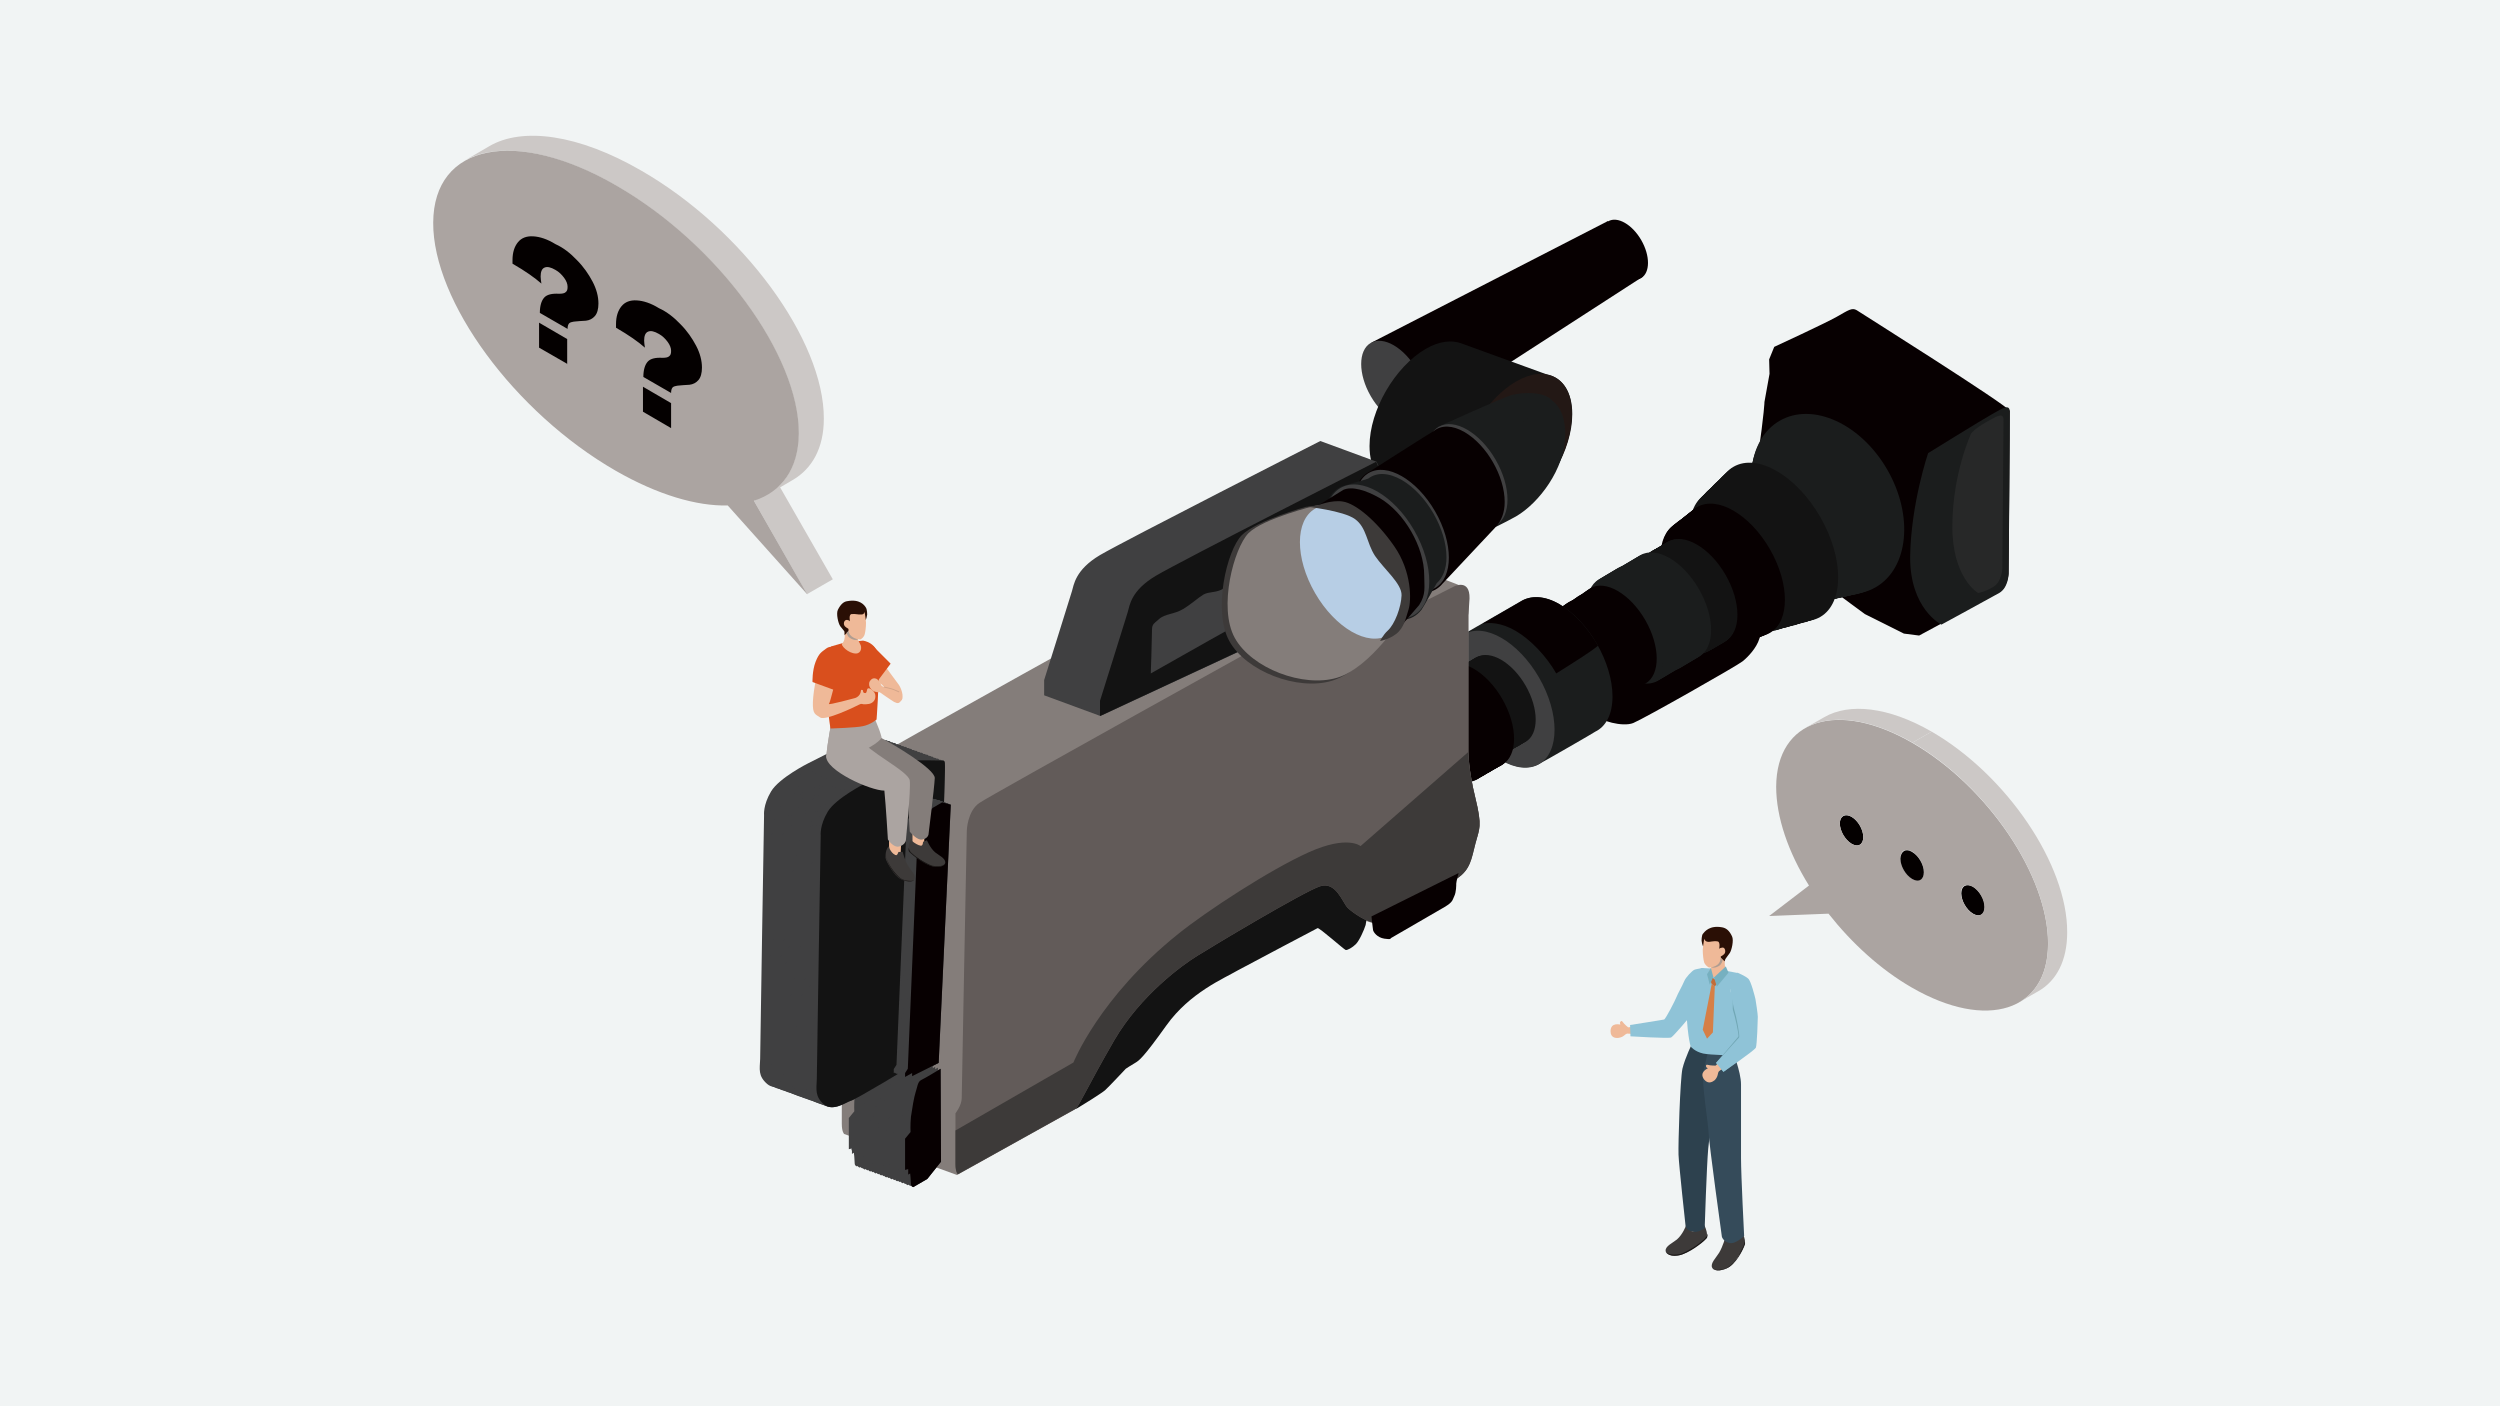 <?xml version="1.0" encoding="utf-8"?>
<!-- Generator: Adobe Illustrator 27.5.0, SVG Export Plug-In . SVG Version: 6.00 Build 0)  -->
<svg version="1.1" xmlns="http://www.w3.org/2000/svg" xmlns:xlink="http://www.w3.org/1999/xlink" x="0px" y="0px"
	 viewBox="0 0 640 360" style="enable-background:new 0 0 640 360;" xml:space="preserve">
<style type="text/css">
	.st0{fill:#F1F4F4;}
	.st1{fill:#070001;}
	.st2{fill:#1B1D1D;}
	.st3{fill:#131313;}
	.st4{fill:#404041;}
	.st5{fill:#231815;}
	.st6{fill:#847D7A;}
	.st7{fill:#625B59;}
	.st8{fill:#3D3A39;}
	.st9{fill:#272828;}
	.st10{fill:#B7CEE5;}
	.st11{fill:#040000;}
	.st12{fill:#ABA4A1;}
	.st13{fill:#CCC8C6;}
	.st14{fill:#EFB998;}
	.st15{fill:#8FC3D7;}
	.st16{fill:#191615;}
	.st17{fill:#2D414E;}
	.st18{fill:#354B5A;}
	.st19{fill:#2A0F05;}
	.st20{fill:#AF9D91;}
	.st21{fill:#D67F46;}
	.st22{fill:#C36C39;}
	.st23{fill:#76B0C0;}
	.st24{fill:#71A7B5;}
	.st25{fill:#D94F1D;}
	.st26{fill:none;stroke:#D2A487;stroke-width:0.238;stroke-linecap:round;stroke-miterlimit:10;}
</style>
<g id="レイヤー_1">
	<rect class="st0" width="640" height="360"/>
</g>
<g id="レイヤー_2">
	<g>
		<g>
			<g>
				<path class="st1" d="M514.5,105.2c0-1.1-39.1-25.7-39.2-25.8c-1.2-0.7-2.1,0-5.1,1.7c-3,1.7-16,7.7-16,7.7l-1.3,3.2l0.1,3.7
					l-1.3,7.2c0,0,0,2.3-1.7,14.3c-1.9,13.3-3.3,17.4-3.3,17.4l30.7,22.6l10,5l3.9,0.5c0,0,18.2-9.8,20.5-11.1
					c2.2-1.3,2.4-4.8,2.4-4.8S514.5,106.9,514.5,105.2z"/>
				<path class="st2" d="M493.6,116c0,0,13.4-8.3,16.4-10c3-1.7,4.4-2.5,4.5-0.7s-0.3,41.7-0.3,41.7s-0.1,3.5-2.4,4.8
					s-14.8,8.1-14.8,8.1s-8.1-4-8-17.4C489.2,128.9,493.6,116,493.6,116z"/>
			</g>
			<g>
				<ellipse transform="matrix(0.866 -0.5 0.5 0.866 -6.372 248.966)" class="st2" cx="461.4" cy="136.4" rx="13.4" ry="18.7"/>
				<ellipse transform="matrix(0.866 -0.5 0.5 0.866 -6.155 249.075)" class="st2" cx="461.7" cy="136" rx="13.6" ry="19"/>
				<ellipse transform="matrix(0.866 -0.5 0.5 0.866 -5.938 249.184)" class="st2" cx="462" cy="135.7" rx="13.8" ry="19.3"/>
				<ellipse transform="matrix(0.866 -0.5 0.5 0.866 -5.72 249.293)" class="st2" cx="462.3" cy="135.3" rx="14" ry="19.6"/>
				<ellipse transform="matrix(0.866 -0.5 0.5 0.866 -5.503 249.402)" class="st2" cx="462.6" cy="135" rx="14.2" ry="19.8"/>
				<ellipse transform="matrix(0.866 -0.5 0.5 0.866 -5.285 249.511)" class="st2" cx="462.9" cy="134.6" rx="14.4" ry="20.1"/>
				<ellipse transform="matrix(0.866 -0.5 0.5 0.866 -5.068 249.62)" class="st2" cx="463.2" cy="134.3" rx="14.6" ry="20.4"/>
				<ellipse transform="matrix(0.866 -0.5 0.5 0.866 -4.85 249.73)" class="st2" cx="463.6" cy="133.9" rx="14.8" ry="20.7"/>
				<ellipse transform="matrix(0.866 -0.5 0.5 0.866 -4.633 249.839)" class="st2" cx="463.9" cy="133.6" rx="15" ry="21"/>
				<ellipse transform="matrix(0.866 -0.5 0.5 0.866 -4.415 249.948)" class="st2" cx="464.2" cy="133.2" rx="15.2" ry="21.2"/>
				<ellipse transform="matrix(0.866 -0.5 0.5 0.866 -4.198 250.057)" class="st2" cx="464.5" cy="132.9" rx="15.4" ry="21.5"/>
				<ellipse transform="matrix(0.866 -0.5 0.5 0.866 -3.98 250.166)" class="st2" cx="464.8" cy="132.5" rx="15.6" ry="21.8"/>
				<ellipse transform="matrix(0.866 -0.5 0.5 0.866 -3.763 250.275)" class="st2" cx="465.1" cy="132.2" rx="15.8" ry="22.1"/>
				<ellipse transform="matrix(0.866 -0.5 0.5 0.866 -3.545 250.384)" class="st2" cx="465.4" cy="131.8" rx="16" ry="22.4"/>
				<ellipse transform="matrix(0.866 -0.5 0.5 0.866 -3.328 250.493)" class="st2" cx="465.7" cy="131.5" rx="16.2" ry="22.6"/>
				<ellipse transform="matrix(0.866 -0.5 0.5 0.866 -3.11 250.602)" class="st2" cx="466.1" cy="131.1" rx="16.4" ry="22.9"/>
				<ellipse transform="matrix(0.866 -0.5 0.5 0.866 -2.893 250.711)" class="st2" cx="466.4" cy="130.8" rx="16.6" ry="23.2"/>
				<ellipse transform="matrix(0.866 -0.5 0.5 0.866 -2.675 250.82)" class="st2" cx="466.7" cy="130.4" rx="16.8" ry="23.5"/>
				<ellipse transform="matrix(0.866 -0.5 0.5 0.866 -2.458 250.929)" class="st2" cx="467" cy="130.1" rx="17" ry="23.8"/>
				<ellipse transform="matrix(0.866 -0.5 0.5 0.866 -2.24 251.038)" class="st2" cx="467.3" cy="129.7" rx="17.2" ry="24"/>
				<ellipse transform="matrix(0.866 -0.5 0.5 0.866 -2.023 251.147)" class="st2" cx="467.6" cy="129.3" rx="17.4" ry="24.3"/>
				<ellipse transform="matrix(0.866 -0.5 0.5 0.866 -1.806 251.256)" class="st2" cx="467.9" cy="129" rx="17.6" ry="24.6"/>
			</g>
			<g>
				<ellipse transform="matrix(0.866 -0.5 0.5 0.866 -7.554 247.386)" class="st2" cx="457.8" cy="137.8" rx="10.6" ry="18.3"/>
				<ellipse transform="matrix(0.866 -0.5 0.5 0.866 -7.499 247.441)" class="st2" cx="458" cy="137.7" rx="10.6" ry="18.3"/>
				<ellipse transform="matrix(0.866 -0.5 0.5 0.866 -7.444 247.496)" class="st2" cx="458.1" cy="137.6" rx="10.6" ry="18.3"/>
				<ellipse transform="matrix(0.866 -0.5 0.5 0.866 -7.389 247.55)" class="st2" cx="458.2" cy="137.6" rx="10.6" ry="18.3"/>
				<ellipse transform="matrix(0.866 -0.5 0.5 0.866 -7.334 247.606)" class="st2" cx="458.3" cy="137.5" rx="10.6" ry="18.3"/>
				<ellipse transform="matrix(0.866 -0.5 0.5 0.866 -7.279 247.661)" class="st2" cx="458.5" cy="137.4" rx="10.6" ry="18.3"/>
				<ellipse transform="matrix(0.866 -0.5 0.5 0.866 -7.224 247.715)" class="st2" cx="458.6" cy="137.3" rx="10.6" ry="18.3"/>
				<ellipse transform="matrix(0.866 -0.5 0.5 0.866 -7.169 247.77)" class="st2" cx="458.7" cy="137.3" rx="10.6" ry="18.3"/>
				<ellipse transform="matrix(0.866 -0.5 0.5 0.866 -7.114 247.825)" class="st2" cx="458.9" cy="137.2" rx="10.6" ry="18.3"/>
				<ellipse transform="matrix(0.866 -0.5 0.5 0.866 -7.059 247.88)" class="st2" cx="459" cy="137.1" rx="10.6" ry="18.3"/>
				<ellipse transform="matrix(0.866 -0.5 0.5 0.866 -7.004 247.935)" class="st2" cx="459.1" cy="137" rx="10.6" ry="18.3"/>
				<ellipse transform="matrix(0.866 -0.5 0.5 0.866 -6.949 247.99)" class="st2" cx="459.3" cy="137" rx="10.6" ry="18.3"/>
				<ellipse transform="matrix(0.866 -0.5 0.5 0.866 -6.894 248.045)" class="st2" cx="459.4" cy="136.9" rx="10.6" ry="18.3"/>
				<ellipse transform="matrix(0.866 -0.5 0.5 0.866 -6.839 248.1)" class="st2" cx="459.5" cy="136.8" rx="10.6" ry="18.3"/>
				<ellipse transform="matrix(0.866 -0.5 0.5 0.866 -6.784 248.155)" class="st2" cx="459.6" cy="136.7" rx="10.6" ry="18.3"/>
				<ellipse transform="matrix(0.866 -0.5 0.5 0.866 -6.729 248.21)" class="st2" cx="459.8" cy="136.7" rx="10.6" ry="18.3"/>
				<ellipse transform="matrix(0.866 -0.5 0.5 0.866 -6.674 248.265)" class="st2" cx="459.9" cy="136.6" rx="10.6" ry="18.3"/>
				<ellipse transform="matrix(0.866 -0.5 0.5 0.866 -6.619 248.32)" class="st2" cx="460" cy="136.5" rx="10.6" ry="18.3"/>
				<ellipse transform="matrix(0.866 -0.5 0.5 0.866 -6.564 248.375)" class="st2" cx="460.2" cy="136.4" rx="10.6" ry="18.3"/>
				<ellipse transform="matrix(0.866 -0.5 0.5 0.866 -6.509 248.43)" class="st2" cx="460.3" cy="136.4" rx="10.6" ry="18.3"/>
				<ellipse transform="matrix(0.866 -0.5 0.5 0.866 -6.454 248.485)" class="st2" cx="460.4" cy="136.3" rx="10.6" ry="18.3"/>
				<ellipse transform="matrix(0.866 -0.5 0.5 0.866 -6.399 248.54)" class="st2" cx="460.6" cy="136.2" rx="10.6" ry="18.3"/>
			</g>
			<path class="st1" d="M451.7,158.1c0,0-0.6,3.1-1.3,5.4s-2.8,4.6-4.3,5.8c-1.5,1.2-25.3,14.7-28,15.8c-2.8,1.1-8.6-0.7-9.2-1.8
				c-0.6-1-0.7-7.8-0.7-7.8l35.4-19.3L451.7,158.1z"/>
			<g>
				<g>
					<ellipse transform="matrix(0.866 -0.5 0.5 0.866 -11.986 242.473)" class="st3" cx="446.5" cy="143.6" rx="11.4" ry="19.7"/>
					<ellipse transform="matrix(0.866 -0.5 0.5 0.866 -11.816 242.644)" class="st3" cx="446.9" cy="143.4" rx="11.4" ry="19.8"/>
					<ellipse transform="matrix(0.866 -0.5 0.5 0.866 -11.645 242.814)" class="st3" cx="447.3" cy="143.1" rx="11.5" ry="19.9"/>
					<ellipse transform="matrix(0.866 -0.5 0.5 0.866 -11.475 242.984)" class="st3" cx="447.7" cy="142.9" rx="11.6" ry="20"/>
					<ellipse transform="matrix(0.866 -0.5 0.5 0.866 -11.305 243.155)" class="st3" cx="448.1" cy="142.7" rx="11.6" ry="20.1"/>
					<ellipse transform="matrix(0.866 -0.5 0.5 0.866 -11.134 243.325)" class="st3" cx="448.5" cy="142.4" rx="11.7" ry="20.3"/>
					<ellipse transform="matrix(0.866 -0.5 0.5 0.866 -10.964 243.496)" class="st3" cx="448.9" cy="142.2" rx="11.8" ry="20.4"/>
					<ellipse transform="matrix(0.866 -0.5 0.5 0.866 -10.793 243.666)" class="st3" cx="449.3" cy="142" rx="11.8" ry="20.5"/>
					<ellipse transform="matrix(0.866 -0.5 0.5 0.866 -10.623 243.837)" class="st3" cx="449.7" cy="141.7" rx="11.9" ry="20.6"/>
					<ellipse transform="matrix(0.866 -0.5 0.5 0.866 -10.452 244.007)" class="st3" cx="450.1" cy="141.5" rx="12" ry="20.7"/>
					<ellipse transform="matrix(0.866 -0.5 0.5 0.866 -10.282 244.177)" class="st3" cx="450.5" cy="141.3" rx="12" ry="20.9"/>
					<ellipse transform="matrix(0.866 -0.5 0.5 0.866 -10.112 244.348)" class="st3" cx="450.9" cy="141" rx="12.1" ry="21"/>
					<ellipse transform="matrix(0.866 -0.5 0.5 0.866 -9.941 244.518)" class="st3" cx="451.3" cy="140.8" rx="12.2" ry="21.1"/>
					<ellipse transform="matrix(0.866 -0.5 0.5 0.866 -9.771 244.689)" class="st3" cx="451.7" cy="140.6" rx="12.2" ry="21.2"/>
					<ellipse transform="matrix(0.866 -0.5 0.5 0.866 -9.6 244.859)" class="st3" cx="452.1" cy="140.3" rx="12.3" ry="21.3"/>
					<ellipse transform="matrix(0.866 -0.5 0.5 0.866 -9.43 245.029)" class="st3" cx="452.5" cy="140.1" rx="12.4" ry="21.4"/>
					<ellipse transform="matrix(0.866 -0.5 0.5 0.866 -9.26 245.2)" class="st3" cx="452.9" cy="139.9" rx="12.5" ry="21.6"/>
					<ellipse transform="matrix(0.866 -0.5 0.5 0.866 -9.089 245.37)" class="st3" cx="453.3" cy="139.6" rx="12.5" ry="21.7"/>
					<ellipse transform="matrix(0.866 -0.5 0.5 0.866 -8.919 245.541)" class="st3" cx="453.7" cy="139.4" rx="12.6" ry="21.8"/>
					<ellipse transform="matrix(0.866 -0.5 0.5 0.866 -8.748 245.711)" class="st3" cx="454.1" cy="139.2" rx="12.7" ry="21.9"/>
					<ellipse transform="matrix(0.866 -0.5 0.5 0.866 -8.578 245.881)" class="st3" cx="454.5" cy="138.9" rx="12.7" ry="22"/>
					<ellipse transform="matrix(0.866 -0.5 0.5 0.866 -8.408 246.052)" class="st3" cx="454.9" cy="138.7" rx="12.8" ry="22.2"/>
				</g>
				<g>
					<ellipse transform="matrix(0.866 -0.5 0.5 0.866 -16.144 238.786)" class="st1" cx="437.5" cy="149.5" rx="10.1" ry="17.5"/>
					<ellipse transform="matrix(0.866 -0.5 0.5 0.866 -16.017 238.914)" class="st1" cx="437.8" cy="149.3" rx="10.1" ry="17.6"/>
					<ellipse transform="matrix(0.866 -0.5 0.5 0.866 -15.889 239.041)" class="st1" cx="438.1" cy="149.2" rx="10.2" ry="17.6"/>
					<ellipse transform="matrix(0.866 -0.5 0.5 0.866 -15.762 239.169)" class="st1" cx="438.4" cy="149" rx="10.2" ry="17.7"/>
					<ellipse transform="matrix(0.866 -0.5 0.5 0.866 -15.634 239.296)" class="st1" cx="438.7" cy="148.8" rx="10.2" ry="17.7"/>
					<ellipse transform="matrix(0.866 -0.5 0.5 0.866 -15.507 239.423)" class="st1" cx="439" cy="148.6" rx="10.3" ry="17.8"/>
					<ellipse transform="matrix(0.866 -0.5 0.5 0.866 -15.38 239.551)" class="st1" cx="439.3" cy="148.5" rx="10.3" ry="17.8"/>
					<ellipse transform="matrix(0.866 -0.5 0.5 0.866 -15.252 239.678)" class="st1" cx="439.6" cy="148.3" rx="10.3" ry="17.9"/>
					<ellipse transform="matrix(0.866 -0.5 0.5 0.866 -15.125 239.805)" class="st1" cx="439.9" cy="148.1" rx="10.3" ry="17.9"/>
					<ellipse transform="matrix(0.866 -0.5 0.5 0.866 -14.998 239.933)" class="st1" cx="440.2" cy="148" rx="10.4" ry="18"/>
					<ellipse transform="matrix(0.866 -0.5 0.5 0.866 -14.87 240.06)" class="st1" cx="440.5" cy="147.8" rx="10.4" ry="18"/>
					<ellipse transform="matrix(0.866 -0.5 0.5 0.866 -14.743 240.188)" class="st1" cx="440.8" cy="147.6" rx="10.4" ry="18.1"/>
					<ellipse transform="matrix(0.866 -0.5 0.5 0.866 -14.615 240.315)" class="st1" cx="441.1" cy="147.4" rx="10.5" ry="18.1"/>
					<ellipse transform="matrix(0.866 -0.5 0.5 0.866 -14.488 240.442)" class="st1" cx="441.4" cy="147.3" rx="10.5" ry="18.2"/>
					<ellipse transform="matrix(0.866 -0.5 0.5 0.866 -14.361 240.57)" class="st1" cx="441.7" cy="147.1" rx="10.5" ry="18.2"/>
					<ellipse transform="matrix(0.866 -0.5 0.5 0.866 -14.233 240.697)" class="st1" cx="442" cy="146.9" rx="10.5" ry="18.3"/>
					<ellipse transform="matrix(0.866 -0.5 0.5 0.866 -14.106 240.825)" class="st1" cx="442.3" cy="146.7" rx="10.6" ry="18.3"/>
					<ellipse transform="matrix(0.866 -0.5 0.5 0.866 -13.979 240.952)" class="st1" cx="442.6" cy="146.6" rx="10.6" ry="18.4"/>
					<ellipse transform="matrix(0.866 -0.5 0.5 0.866 -13.851 241.079)" class="st1" cx="442.9" cy="146.4" rx="10.6" ry="18.4"/>
					<ellipse transform="matrix(0.866 -0.5 0.5 0.866 -13.724 241.207)" class="st1" cx="443.2" cy="146.2" rx="10.7" ry="18.5"/>
					<ellipse transform="matrix(0.866 -0.5 0.5 0.866 -13.596 241.334)" class="st1" cx="443.5" cy="146" rx="10.7" ry="18.5"/>
					<ellipse transform="matrix(0.866 -0.5 0.5 0.866 -13.469 241.461)" class="st1" cx="443.8" cy="145.9" rx="10.7" ry="18.6"/>
				</g>
				<g>
					<ellipse transform="matrix(0.866 -0.5 0.5 0.866 -19.408 235.598)" class="st3" cx="429.9" cy="154" rx="8.5" ry="14.7"/>
					<ellipse transform="matrix(0.866 -0.5 0.5 0.866 -19.318 235.688)" class="st3" cx="430.1" cy="153.9" rx="8.5" ry="14.7"/>
					<ellipse transform="matrix(0.866 -0.5 0.5 0.866 -19.228 235.778)" class="st3" cx="430.4" cy="153.8" rx="8.5" ry="14.7"/>
					<ellipse transform="matrix(0.866 -0.5 0.5 0.866 -19.137 235.868)" class="st3" cx="430.6" cy="153.6" rx="8.5" ry="14.7"/>
					<ellipse transform="matrix(0.866 -0.5 0.5 0.866 -19.047 235.959)" class="st3" cx="430.8" cy="153.5" rx="8.5" ry="14.7"/>
					<ellipse transform="matrix(0.866 -0.5 0.5 0.866 -18.957 236.049)" class="st3" cx="431" cy="153.4" rx="8.5" ry="14.7"/>
					<ellipse transform="matrix(0.866 -0.5 0.5 0.866 -18.866 236.139)" class="st3" cx="431.2" cy="153.3" rx="8.5" ry="14.7"/>
					<ellipse transform="matrix(0.866 -0.5 0.5 0.866 -18.776 236.23)" class="st3" cx="431.4" cy="153.2" rx="8.5" ry="14.7"/>
					<ellipse transform="matrix(0.866 -0.5 0.5 0.866 -18.686 236.32)" class="st3" cx="431.6" cy="153" rx="8.5" ry="14.7"/>
					<ellipse transform="matrix(0.866 -0.5 0.5 0.866 -18.596 236.41)" class="st3" cx="431.8" cy="152.9" rx="8.5" ry="14.7"/>
					<ellipse transform="matrix(0.866 -0.5 0.5 0.866 -18.505 236.5)" class="st3" cx="432.1" cy="152.8" rx="8.5" ry="14.7"/>
					<ellipse transform="matrix(0.866 -0.5 0.5 0.866 -18.415 236.591)" class="st3" cx="432.3" cy="152.7" rx="8.5" ry="14.7"/>
					<ellipse transform="matrix(0.866 -0.5 0.5 0.866 -18.325 236.681)" class="st3" cx="432.5" cy="152.5" rx="8.5" ry="14.7"/>
					<ellipse transform="matrix(0.866 -0.5 0.5 0.866 -18.235 236.771)" class="st3" cx="432.7" cy="152.4" rx="8.5" ry="14.7"/>
					<ellipse transform="matrix(0.866 -0.5 0.5 0.866 -18.144 236.861)" class="st3" cx="432.9" cy="152.3" rx="8.5" ry="14.7"/>
					<ellipse transform="matrix(0.866 -0.5 0.5 0.866 -18.054 236.952)" class="st3" cx="433.1" cy="152.2" rx="8.5" ry="14.7"/>
					<ellipse transform="matrix(0.866 -0.5 0.5 0.866 -17.964 237.042)" class="st3" cx="433.3" cy="152" rx="8.5" ry="14.7"/>
					<ellipse transform="matrix(0.866 -0.5 0.5 0.866 -17.873 237.132)" class="st3" cx="433.6" cy="151.9" rx="8.5" ry="14.7"/>
					<ellipse transform="matrix(0.866 -0.5 0.5 0.866 -17.783 237.222)" class="st3" cx="433.8" cy="151.8" rx="8.5" ry="14.7"/>
					<ellipse transform="matrix(0.866 -0.5 0.5 0.866 -17.693 237.313)" class="st3" cx="434" cy="151.7" rx="8.5" ry="14.7"/>
					<ellipse transform="matrix(0.866 -0.5 0.5 0.866 -17.603 237.403)" class="st3" cx="434.2" cy="151.5" rx="8.5" ry="14.7"/>
					<ellipse transform="matrix(0.866 -0.5 0.5 0.866 -17.512 237.493)" class="st3" cx="434.4" cy="151.4" rx="8.5" ry="14.7"/>
				</g>
			</g>
			<g>
				<ellipse transform="matrix(0.866 -0.5 0.5 0.866 -24.79 230.036)" class="st2" cx="416.8" cy="161.3" rx="8.6" ry="15"/>
				<ellipse transform="matrix(0.866 -0.5 0.5 0.866 -24.576 230.25)" class="st2" cx="417.3" cy="161" rx="8.6" ry="15"/>
				<ellipse transform="matrix(0.866 -0.5 0.5 0.866 -24.361 230.465)" class="st2" cx="417.9" cy="160.7" rx="8.6" ry="15"/>
				<ellipse transform="matrix(0.866 -0.5 0.5 0.866 -24.147 230.679)" class="st2" cx="418.4" cy="160.4" rx="8.6" ry="15"/>
				<ellipse transform="matrix(0.866 -0.5 0.5 0.866 -23.933 230.893)" class="st2" cx="418.9" cy="160.1" rx="8.6" ry="15"/>
				<ellipse transform="matrix(0.866 -0.5 0.5 0.866 -23.718 231.108)" class="st2" cx="419.4" cy="159.8" rx="8.6" ry="15"/>
				<ellipse transform="matrix(0.866 -0.5 0.5 0.866 -23.504 231.322)" class="st2" cx="419.9" cy="159.5" rx="8.6" ry="15"/>
				<ellipse transform="matrix(0.866 -0.5 0.5 0.866 -23.29 231.536)" class="st2" cx="420.4" cy="159.2" rx="8.6" ry="15"/>
				<ellipse transform="matrix(0.866 -0.5 0.5 0.866 -23.075 231.751)" class="st2" cx="420.9" cy="158.9" rx="8.6" ry="15"/>
				<ellipse transform="matrix(0.866 -0.5 0.5 0.866 -22.861 231.965)" class="st2" cx="421.4" cy="158.6" rx="8.6" ry="15"/>
				<ellipse transform="matrix(0.866 -0.5 0.5 0.866 -22.647 232.179)" class="st2" cx="421.9" cy="158.3" rx="8.6" ry="15"/>
				<ellipse transform="matrix(0.866 -0.5 0.5 0.866 -22.432 232.394)" class="st2" cx="422.4" cy="158.1" rx="8.6" ry="15"/>
				<ellipse transform="matrix(0.866 -0.5 0.5 0.866 -22.218 232.608)" class="st2" cx="422.9" cy="157.8" rx="8.6" ry="15"/>
				<ellipse transform="matrix(0.866 -0.5 0.5 0.866 -22.004 232.822)" class="st2" cx="423.4" cy="157.5" rx="8.6" ry="15"/>
				<ellipse transform="matrix(0.866 -0.5 0.5 0.866 -21.789 233.037)" class="st2" cx="423.9" cy="157.2" rx="8.6" ry="15"/>
				<ellipse transform="matrix(0.866 -0.5 0.5 0.866 -21.575 233.251)" class="st2" cx="424.4" cy="156.9" rx="8.6" ry="15"/>
				<ellipse transform="matrix(0.866 -0.5 0.5 0.866 -21.361 233.465)" class="st2" cx="424.9" cy="156.6" rx="8.6" ry="15"/>
				<ellipse transform="matrix(0.866 -0.5 0.5 0.866 -21.146 233.68)" class="st2" cx="425.5" cy="156.3" rx="8.6" ry="15"/>
				<ellipse transform="matrix(0.866 -0.5 0.5 0.866 -20.932 233.894)" class="st2" cx="426" cy="156" rx="8.6" ry="15"/>
				<ellipse transform="matrix(0.866 -0.5 0.5 0.866 -20.718 234.108)" class="st2" cx="426.5" cy="155.7" rx="8.6" ry="15"/>
				<ellipse transform="matrix(0.866 -0.5 0.5 0.866 -20.503 234.322)" class="st2" cx="427" cy="155.4" rx="8.6" ry="15"/>
				<ellipse transform="matrix(0.866 -0.5 0.5 0.866 -20.289 234.537)" class="st2" cx="427.5" cy="155.1" rx="8.6" ry="15"/>
			</g>
			<g>
				<ellipse transform="matrix(0.866 -0.5 0.5 0.866 -30.672 223.432)" class="st1" cx="401.6" cy="168.9" rx="7.1" ry="12.4"/>
				<ellipse transform="matrix(0.866 -0.5 0.5 0.866 -30.446 223.692)" class="st1" cx="402.2" cy="168.7" rx="7.2" ry="12.5"/>
				<ellipse transform="matrix(0.866 -0.5 0.5 0.866 -30.22 223.953)" class="st1" cx="402.8" cy="168.4" rx="7.2" ry="12.5"/>
				<ellipse transform="matrix(0.866 -0.5 0.5 0.866 -29.993 224.213)" class="st1" cx="403.4" cy="168.1" rx="7.3" ry="12.6"/>
				<ellipse transform="matrix(0.866 -0.5 0.5 0.866 -29.767 224.474)" class="st1" cx="404" cy="167.8" rx="7.3" ry="12.7"/>
				<ellipse transform="matrix(0.866 -0.5 0.5 0.866 -29.541 224.735)" class="st1" cx="404.6" cy="167.5" rx="7.4" ry="12.8"/>
				<ellipse transform="matrix(0.866 -0.5 0.5 0.866 -29.315 224.995)" class="st1" cx="405.2" cy="167.2" rx="7.4" ry="12.9"/>
				<ellipse transform="matrix(0.866 -0.5 0.5 0.866 -29.089 225.256)" class="st1" cx="405.8" cy="166.9" rx="7.5" ry="12.9"/>
				<ellipse transform="matrix(0.866 -0.5 0.5 0.866 -28.862 225.516)" class="st1" cx="406.4" cy="166.6" rx="7.5" ry="13"/>
				<ellipse transform="matrix(0.866 -0.5 0.5 0.866 -28.636 225.777)" class="st1" cx="407" cy="166.3" rx="7.6" ry="13.1"/>
				<ellipse transform="matrix(0.866 -0.5 0.5 0.866 -28.41 226.038)" class="st1" cx="407.6" cy="166" rx="7.6" ry="13.2"/>
				<ellipse transform="matrix(0.866 -0.5 0.5 0.866 -28.184 226.298)" class="st1" cx="408.2" cy="165.7" rx="7.7" ry="13.3"/>
				<ellipse transform="matrix(0.866 -0.5 0.5 0.866 -27.958 226.559)" class="st1" cx="408.8" cy="165.4" rx="7.7" ry="13.3"/>
				<ellipse transform="matrix(0.866 -0.5 0.5 0.866 -27.732 226.819)" class="st1" cx="409.4" cy="165.2" rx="7.7" ry="13.4"/>
				<ellipse transform="matrix(0.866 -0.5 0.5 0.866 -27.505 227.08)" class="st1" cx="410" cy="164.9" rx="7.8" ry="13.5"/>
				<ellipse transform="matrix(0.866 -0.5 0.5 0.866 -27.279 227.34)" class="st1" cx="410.6" cy="164.6" rx="7.8" ry="13.6"/>
				<ellipse transform="matrix(0.866 -0.5 0.5 0.866 -27.053 227.601)" class="st1" cx="411.2" cy="164.3" rx="7.9" ry="13.7"/>
				<ellipse transform="matrix(0.866 -0.5 0.5 0.866 -26.827 227.862)" class="st1" cx="411.8" cy="164" rx="7.9" ry="13.7"/>
				<ellipse transform="matrix(0.866 -0.5 0.5 0.866 -26.601 228.122)" class="st1" cx="412.4" cy="163.7" rx="8" ry="13.8"/>
				<ellipse transform="matrix(0.866 -0.5 0.5 0.866 -26.374 228.383)" class="st1" cx="413" cy="163.4" rx="8" ry="13.9"/>
				<ellipse transform="matrix(0.866 -0.5 0.5 0.866 -26.148 228.643)" class="st1" cx="413.6" cy="163.1" rx="8.1" ry="14"/>
				<ellipse transform="matrix(0.866 -0.5 0.5 0.866 -25.922 228.904)" class="st1" cx="414.2" cy="162.8" rx="8.1" ry="14.1"/>
			</g>
			<g>
				<path class="st2" d="M408.4,187.3c2.7-1.3,4.4-4.4,4.4-9c0-8.7-6.1-19.3-13.6-23.6c-3.9-2.3-7.5-2.3-10-0.7
					c-0.2,0.1-13.7,7.9-13.9,8c-2.7,1.3-4.4,4.4-4.4,9c0,8.7,6.1,19.3,13.6,23.6c3.9,2.3,7.5,2.3,10,0.7
					C394.8,195.2,408.2,187.5,408.4,187.3z"/>
				<path class="st1" d="M409.1,165.3c-2.5-4.4-6-8.3-9.8-10.6c-3.9-2.3-7.5-2.3-10-0.7c-0.2,0.1-6.9,4-9.8,5.7
					c1.7-0.4,4.7-0.4,8.5,1.8c3.8,2.2,7.9,6.5,10.4,10.9C403.8,169,407.3,166.8,409.1,165.3z"/>
				<ellipse transform="matrix(0.866 -0.5 0.5 0.866 -38.01 216.186)" class="st4" cx="384.4" cy="179" rx="11.1" ry="19.2"/>
			</g>
			<g>
				<ellipse transform="matrix(0.866 -0.5 0.5 0.866 -40.856 213.333)" class="st3" cx="377.6" cy="182.9" rx="7.2" ry="12.5"/>
				<ellipse transform="matrix(0.866 -0.5 0.5 0.866 -40.722 213.467)" class="st3" cx="378" cy="182.7" rx="7.2" ry="12.5"/>
				<ellipse transform="matrix(0.866 -0.5 0.5 0.866 -40.589 213.601)" class="st3" cx="378.3" cy="182.5" rx="7.2" ry="12.5"/>
				<ellipse transform="matrix(0.866 -0.5 0.5 0.866 -40.455 213.735)" class="st3" cx="378.6" cy="182.4" rx="7.2" ry="12.5"/>
				<ellipse transform="matrix(0.866 -0.5 0.5 0.866 -40.321 213.869)" class="st3" cx="378.9" cy="182.2" rx="7.2" ry="12.5"/>
				<ellipse transform="matrix(0.866 -0.5 0.5 0.866 -40.187 214.003)" class="st3" cx="379.2" cy="182" rx="7.2" ry="12.5"/>
				<ellipse transform="matrix(0.866 -0.5 0.5 0.866 -40.053 214.137)" class="st3" cx="379.5" cy="181.8" rx="7.2" ry="12.5"/>
				<ellipse transform="matrix(0.866 -0.5 0.5 0.866 -39.919 214.27)" class="st3" cx="379.9" cy="181.6" rx="7.2" ry="12.5"/>
				<ellipse transform="matrix(0.866 -0.5 0.5 0.866 -39.785 214.404)" class="st3" cx="380.2" cy="181.4" rx="7.2" ry="12.5"/>
				<ellipse transform="matrix(0.866 -0.5 0.5 0.866 -39.651 214.538)" class="st3" cx="380.5" cy="181.3" rx="7.2" ry="12.5"/>
				<ellipse transform="matrix(0.866 -0.5 0.5 0.866 -39.517 214.672)" class="st3" cx="380.8" cy="181.1" rx="7.2" ry="12.5"/>
				<ellipse transform="matrix(0.866 -0.5 0.5 0.866 -39.383 214.806)" class="st3" cx="381.1" cy="180.9" rx="7.2" ry="12.5"/>
				<ellipse transform="matrix(0.866 -0.5 0.5 0.866 -39.25 214.94)" class="st3" cx="381.4" cy="180.7" rx="7.2" ry="12.5"/>
				<ellipse transform="matrix(0.866 -0.5 0.5 0.866 -39.116 215.074)" class="st3" cx="381.8" cy="180.5" rx="7.2" ry="12.5"/>
				<ellipse transform="matrix(0.866 -0.5 0.5 0.866 -38.982 215.208)" class="st3" cx="382.1" cy="180.3" rx="7.2" ry="12.5"/>
				<ellipse transform="matrix(0.866 -0.5 0.5 0.866 -38.848 215.341)" class="st3" cx="382.4" cy="180.2" rx="7.2" ry="12.5"/>
				<ellipse transform="matrix(0.866 -0.5 0.5 0.866 -38.714 215.475)" class="st3" cx="382.7" cy="180" rx="7.2" ry="12.5"/>
				<ellipse transform="matrix(0.866 -0.5 0.5 0.866 -38.58 215.609)" class="st3" cx="383" cy="179.8" rx="7.2" ry="12.5"/>
				<ellipse transform="matrix(0.866 -0.5 0.5 0.866 -38.446 215.743)" class="st3" cx="383.3" cy="179.6" rx="7.2" ry="12.5"/>
				<ellipse transform="matrix(0.866 -0.5 0.5 0.866 -38.312 215.877)" class="st3" cx="383.7" cy="179.4" rx="7.2" ry="12.5"/>
				<ellipse transform="matrix(0.866 -0.5 0.5 0.866 -38.179 216.011)" class="st3" cx="384" cy="179.2" rx="7.2" ry="12.5"/>
				<ellipse transform="matrix(0.866 -0.5 0.5 0.866 -38.045 216.145)" class="st3" cx="384.3" cy="179.1" rx="7.2" ry="12.5"/>
			</g>
			<g>
				<ellipse transform="matrix(0.866 -0.5 0.5 0.866 -43.752 210.438)" class="st1" cx="370.8" cy="186.9" rx="8.4" ry="14.6"/>
				<ellipse transform="matrix(0.866 -0.5 0.5 0.866 -43.621 210.569)" class="st1" cx="371.1" cy="186.7" rx="8.4" ry="14.6"/>
				<ellipse transform="matrix(0.866 -0.5 0.5 0.866 -43.49 210.7)" class="st1" cx="371.4" cy="186.5" rx="8.4" ry="14.6"/>
				<ellipse transform="matrix(0.866 -0.5 0.5 0.866 -43.358 210.831)" class="st1" cx="371.7" cy="186.3" rx="8.4" ry="14.6"/>
				<ellipse transform="matrix(0.866 -0.5 0.5 0.866 -43.227 210.962)" class="st1" cx="372" cy="186.1" rx="8.4" ry="14.6"/>
				<ellipse transform="matrix(0.866 -0.5 0.5 0.866 -43.096 211.094)" class="st1" cx="372.3" cy="186" rx="8.4" ry="14.6"/>
				<ellipse transform="matrix(0.866 -0.5 0.5 0.866 -42.965 211.225)" class="st1" cx="372.6" cy="185.8" rx="8.4" ry="14.6"/>
				<ellipse transform="matrix(0.866 -0.5 0.5 0.866 -42.834 211.356)" class="st1" cx="373" cy="185.6" rx="8.4" ry="14.6"/>
				<ellipse transform="matrix(0.866 -0.5 0.5 0.866 -42.703 211.487)" class="st1" cx="373.3" cy="185.4" rx="8.4" ry="14.6"/>
				<ellipse transform="matrix(0.866 -0.5 0.5 0.866 -42.572 211.618)" class="st1" cx="373.6" cy="185.2" rx="8.4" ry="14.6"/>
				<ellipse transform="matrix(0.866 -0.5 0.5 0.866 -42.44 211.749)" class="st1" cx="373.9" cy="185.1" rx="8.4" ry="14.6"/>
				<ellipse transform="matrix(0.866 -0.5 0.5 0.866 -42.309 211.881)" class="st1" cx="374.2" cy="184.9" rx="8.4" ry="14.6"/>
				<ellipse transform="matrix(0.866 -0.5 0.5 0.866 -42.178 212.012)" class="st1" cx="374.5" cy="184.7" rx="8.4" ry="14.6"/>
				<ellipse transform="matrix(0.866 -0.5 0.5 0.866 -42.047 212.143)" class="st1" cx="374.8" cy="184.5" rx="8.4" ry="14.6"/>
				<ellipse transform="matrix(0.866 -0.5 0.5 0.866 -41.916 212.274)" class="st1" cx="375.1" cy="184.3" rx="8.4" ry="14.6"/>
				<ellipse transform="matrix(0.866 -0.5 0.5 0.866 -41.784 212.405)" class="st1" cx="375.4" cy="184.2" rx="8.4" ry="14.6"/>
				<ellipse transform="matrix(0.866 -0.5 0.5 0.866 -41.653 212.536)" class="st1" cx="375.8" cy="184" rx="8.4" ry="14.6"/>
				<ellipse transform="matrix(0.866 -0.5 0.5 0.866 -41.522 212.667)" class="st1" cx="376.1" cy="183.8" rx="8.4" ry="14.6"/>
				<ellipse transform="matrix(0.866 -0.5 0.5 0.866 -41.391 212.799)" class="st1" cx="376.4" cy="183.6" rx="8.4" ry="14.6"/>
				<ellipse transform="matrix(0.866 -0.5 0.5 0.866 -41.26 212.93)" class="st1" cx="376.7" cy="183.5" rx="8.4" ry="14.6"/>
				<ellipse transform="matrix(0.866 -0.5 0.5 0.866 -41.129 213.061)" class="st1" cx="377" cy="183.3" rx="8.4" ry="14.6"/>
				<ellipse transform="matrix(0.866 -0.5 0.5 0.866 -40.997 213.192)" class="st1" cx="377.3" cy="183.1" rx="8.4" ry="14.6"/>
			</g>
			<g>
				<g>
					<ellipse transform="matrix(0.866 -0.5 0.5 0.866 23.797 216.531)" class="st1" cx="415.9" cy="63.9" rx="4.9" ry="8.4"/>
					<polygon class="st1" points="351.1,87.7 411.6,56.6 420.6,70.8 362.9,108.1 					"/>
					<ellipse transform="matrix(0.866 -0.5 0.5 0.866 -1.189 191.547)" class="st4" cx="356.8" cy="98" rx="6.8" ry="11.8"/>
				</g>
				<g>
					<path class="st3" d="M396.1,95.9c-0.4-0.1-21.6-7.9-22-8c-2.5-0.9-5.6-0.6-9.1,1.4c-7.9,4.6-14.4,15.7-14.4,24.9
						c0,5.7,2.5,9.3,6.4,10.1c0.4,0.1,21.6,7.9,22,8c2.5,0.9,5.6,0.6,9.1-1.4c7.9-4.6,14.4-15.7,14.4-24.9
						C402.5,100.3,400,96.7,396.1,95.9z"/>
					<ellipse transform="matrix(0.5 -0.866 0.866 0.5 95.135 393.24)" class="st5" cx="388.1" cy="114.2" rx="20.3" ry="11.7"/>
				</g>
			</g>
			<path class="st6" d="M377.7,204.4c-1.8-7.4-1.8-11.8-1.8-11.8v-35.2c0,0,0,1.1,0.1-4c0.1-2.9-1.2-3.5-2.3-3.5
				c-0.4-0.4-27-10-27.5-10c-1.1-1-3-0.1-3-0.1s-12,6.1-16.9,8.4c-4.9,2.3-7.7,0.7-14.3,0.7c-6.5,0-13.1,3.1-13.1,3.1
				s-74,41-77.2,43.2c-3.1,2.1-3.3,7.2-3.3,7.2s-1.3,66.5-1.3,68.4c0,1.9-1.6,3.9-1.6,3.9s0,11,0,13c0,2.1,0.6,2.6,0.6,2.6
				l28.9,10.5c0,0,29.5-16.4,30.2-16.8c0.7-0.4,3-5.6,9.8-17.4c6.8-11.8,17.7-19.5,21.3-21.7c2.8-1.7,17.9-10.8,26.3-15.3
				c0.1,0,0.2,0,0.3,0.1c0.5,0.2,18.3,6.8,19,6.7c1.9-0.1,17.7-9.2,21-11.4c3.3-2.2,3.6-5,4.6-8.8
				C378.8,212.2,379.5,211.8,377.7,204.4z"/>
			<g>
				<g>
					<g>
						<path class="st4" d="M226.5,292.1l-3.5,4.4l-3.6,2.1c0,0-0.6-0.1-0.6-0.8c0-0.8-0.2-2.7-0.2-2.7l-0.5,0.3V294l-0.8,0.2v-8
							l1.4-1.7c0,0-0.1-1.7,0.1-3.9c0.3-2.1,0.8-5.1,1.2-6.3c0.4-1.1,0.5-2.7,1.4-3.1c0.8-0.4,5-2.9,5-2.9L226.5,292.1z"/>
						<path class="st4" d="M227.2,292.4l-3.5,4.4l-3.6,2.1c0,0-0.6-0.1-0.6-0.8c0-0.8-0.2-2.7-0.2-2.7l-0.5,0.3v-1.4l-0.8,0.2v-8
							l1.4-1.7c0,0-0.1-1.7,0.1-3.9c0.3-2.1,0.8-5.1,1.2-6.3c0.4-1.1,0.5-2.7,1.4-3.1c0.8-0.4,5-2.9,5-2.9L227.2,292.4z"/>
						<path class="st4" d="M227.9,292.6l-3.5,4.4l-3.6,2.1c0,0-0.6-0.1-0.6-0.8c0-0.8-0.2-2.7-0.2-2.7l-0.5,0.3v-1.4l-0.8,0.2v-8
							l1.4-1.7c0,0-0.1-1.7,0.1-3.9c0.3-2.1,0.8-5.1,1.2-6.3c0.4-1.1,0.5-2.7,1.4-3.1c0.8-0.4,5-2.9,5-2.9L227.9,292.6z"/>
						<path class="st4" d="M228.5,292.9l-3.5,4.4l-3.6,2.1c0,0-0.6-0.1-0.6-0.8c0-0.8-0.2-2.7-0.2-2.7l-0.5,0.3v-1.4l-0.8,0.2v-8
							l1.4-1.7c0,0-0.1-1.7,0.1-3.9c0.3-2.1,0.8-5.1,1.2-6.3c0.4-1.1,0.5-2.7,1.4-3.1c0.8-0.4,5-2.9,5-2.9L228.5,292.9z"/>
						<path class="st4" d="M229.2,293.1l-3.5,4.4l-3.6,2.1c0,0-0.6-0.1-0.6-0.8c0-0.8-0.2-2.7-0.2-2.7l-0.5,0.3V295l-0.8,0.2v-8
							l1.4-1.7c0,0-0.1-1.7,0.1-3.9c0.3-2.1,0.8-5.1,1.2-6.3c0.4-1.1,0.5-2.7,1.4-3.1c0.8-0.4,5-2.9,5-2.9L229.2,293.1z"/>
						<path class="st4" d="M229.9,293.4l-3.5,4.4l-3.6,2.1c0,0-0.6-0.1-0.6-0.8c0-0.8-0.2-2.7-0.2-2.7l-0.5,0.3v-1.4l-0.8,0.2v-8
							l1.4-1.7c0,0-0.1-1.7,0.1-3.9c0.3-2.1,0.8-5.1,1.2-6.3c0.4-1.1,0.5-2.7,1.4-3.1c0.8-0.4,5-2.9,5-2.9L229.9,293.4z"/>
						<path class="st4" d="M230.6,293.6l-3.5,4.4l-3.6,2.1c0,0-0.6-0.1-0.6-0.8c0-0.8-0.2-2.7-0.2-2.7l-0.5,0.3v-1.4l-0.8,0.2v-8
							l1.4-1.7c0,0-0.1-1.7,0.1-3.9c0.3-2.1,0.8-5.1,1.2-6.3c0.4-1.1,0.5-2.7,1.4-3.1s5-2.9,5-2.9L230.6,293.6z"/>
						<path class="st4" d="M231.3,293.9l-3.5,4.4l-3.6,2.1c0,0-0.6-0.1-0.6-0.8c0-0.8-0.2-2.7-0.2-2.7l-0.5,0.3v-1.4l-0.8,0.2v-8
							l1.4-1.7c0,0-0.1-1.7,0.1-3.9c0.3-2.1,0.8-5.1,1.2-6.3c0.4-1.1,0.5-2.7,1.4-3.1c0.8-0.4,5-2.9,5-2.9L231.3,293.9z"/>
						<path class="st4" d="M232,294.1l-3.5,4.4l-3.6,2.1c0,0-0.6-0.1-0.6-0.8c0-0.8-0.2-2.7-0.2-2.7l-0.5,0.3V296l-0.8,0.2v-8
							l1.4-1.7c0,0-0.1-1.7,0.1-3.9c0.3-2.1,0.8-5.1,1.2-6.3c0.4-1.1,0.5-2.7,1.4-3.1c0.8-0.4,5-2.9,5-2.9L232,294.1z"/>
						<path class="st4" d="M232.7,294.4l-3.5,4.4l-3.6,2.1c0,0-0.6-0.1-0.6-0.8c0-0.8-0.2-2.7-0.2-2.7l-0.5,0.3v-1.4l-0.8,0.2v-8
							l1.4-1.7c0,0-0.1-1.7,0.1-3.9c0.3-2.1,0.8-5.1,1.2-6.3c0.4-1.1,0.5-2.7,1.4-3.1c0.8-0.4,5-2.9,5-2.9L232.7,294.4z"/>
						<path class="st4" d="M233.4,294.6l-3.5,4.4l-3.6,2.1c0,0-0.6-0.1-0.6-0.8c0-0.8-0.2-2.7-0.2-2.7l-0.5,0.3v-1.4l-0.8,0.2v-8
							l1.4-1.7c0,0-0.1-1.7,0.1-3.9c0.3-2.1,0.8-5.1,1.2-6.3c0.4-1.1,0.5-2.7,1.4-3.1c0.8-0.4,5-2.9,5-2.9L233.4,294.6z"/>
						<path class="st4" d="M234,294.9l-3.5,4.4l-3.6,2.1c0,0-0.6-0.1-0.6-0.8c0-0.8-0.2-2.7-0.2-2.7l-0.5,0.3v-1.4l-0.8,0.2v-8
							l1.4-1.7c0,0-0.1-1.7,0.1-3.9c0.3-2.1,0.8-5.1,1.2-6.3c0.4-1.1,0.5-2.7,1.4-3.1c0.8-0.4,5-2.9,5-2.9L234,294.9z"/>
						<path class="st4" d="M234.7,295.1l-3.5,4.4l-3.6,2.1c0,0-0.6-0.1-0.6-0.8c0-0.8-0.2-2.7-0.2-2.7l-0.5,0.3V297l-0.8,0.2v-8
							l1.4-1.7c0,0-0.1-1.7,0.1-3.9c0.3-2.1,0.8-5.1,1.2-6.3c0.4-1.1,0.5-2.7,1.4-3.1c0.8-0.4,5-2.9,5-2.9L234.7,295.1z"/>
						<path class="st4" d="M235.4,295.4l-3.5,4.4l-3.6,2.1c0,0-0.6-0.1-0.6-0.8c0-0.8-0.2-2.7-0.2-2.7l-0.5,0.3v-1.4l-0.8,0.2v-8
							l1.4-1.7c0,0-0.1-1.7,0.1-3.9c0.3-2.1,0.8-5.1,1.2-6.3c0.4-1.1,0.5-2.7,1.4-3.1c0.8-0.4,5-2.9,5-2.9L235.4,295.4z"/>
						<path class="st4" d="M236.1,295.6l-3.5,4.4l-3.6,2.1c0,0-0.6-0.1-0.6-0.8c0-0.8-0.2-2.7-0.2-2.7l-0.5,0.3v-1.4l-0.8,0.2v-8
							l1.4-1.7c0,0-0.1-1.7,0.1-3.9s0.8-5.1,1.2-6.3c0.4-1.1,0.5-2.7,1.4-3.1c0.8-0.4,5-2.9,5-2.9L236.1,295.6z"/>
						<path class="st4" d="M236.8,295.9l-3.5,4.4l-3.6,2.1c0,0-0.6-0.1-0.6-0.8c0-0.8-0.2-2.7-0.2-2.7l-0.5,0.3v-1.4l-0.8,0.2v-8
							l1.4-1.7c0,0-0.1-1.7,0.1-3.9c0.3-2.1,0.8-5.1,1.2-6.3c0.4-1.1,0.5-2.7,1.4-3.1c0.8-0.4,5-2.9,5-2.9L236.8,295.9z"/>
						<path class="st4" d="M237.5,296.1l-3.5,4.4l-3.6,2.1c0,0-0.6-0.1-0.6-0.8c0-0.8-0.2-2.7-0.2-2.7l-0.5,0.3V298l-0.8,0.2v-8
							l1.4-1.7c0,0-0.1-1.7,0.1-3.9c0.3-2.1,0.8-5.1,1.2-6.3c0.4-1.1,0.5-2.7,1.4-3.1c0.8-0.4,5-2.9,5-2.9L237.5,296.1z"/>
						<path class="st4" d="M238.2,296.4l-3.5,4.4l-3.6,2.1c0,0-0.6-0.1-0.6-0.8c0-0.8-0.2-2.7-0.2-2.7l-0.5,0.3v-1.4l-0.8,0.2v-8
							l1.4-1.7c0,0-0.1-1.7,0.1-3.9c0.3-2.1,0.8-5.1,1.2-6.3c0.4-1.1,0.5-2.7,1.4-3.1c0.8-0.4,5-2.9,5-2.9L238.2,296.4z"/>
						<path class="st4" d="M238.9,296.6l-3.5,4.4l-3.6,2.1c0,0-0.6-0.1-0.6-0.8c0-0.8-0.2-2.7-0.2-2.7l-0.5,0.3v-1.4l-0.8,0.2v-8
							l1.4-1.7c0,0-0.1-1.7,0.1-3.9c0.3-2.1,0.8-5.1,1.2-6.3c0.4-1.1,0.5-2.7,1.4-3.1c0.8-0.4,5-2.9,5-2.9L238.9,296.6z"/>
						<path class="st4" d="M239.5,296.9l-3.5,4.4l-3.6,2.1c0,0-0.6-0.1-0.6-0.8c0-0.8-0.2-2.7-0.2-2.7l-0.5,0.3v-1.4l-0.8,0.2v-8
							l1.4-1.7c0,0-0.1-1.7,0.1-3.9c0.3-2.1,0.8-5.1,1.2-6.3c0.4-1.1,0.5-2.7,1.4-3.1c0.8-0.4,5-2.9,5-2.9L239.5,296.9z"/>
						<path class="st4" d="M240.2,297.1l-3.5,4.4l-3.6,2.1c0,0-0.6-0.1-0.6-0.8c0-0.8-0.2-2.7-0.2-2.7l-0.5,0.3V299l-0.8,0.2v-8
							l1.4-1.7c0,0-0.1-1.7,0.1-3.9c0.3-2.1,0.8-5.1,1.2-6.3c0.4-1.1,0.5-2.7,1.4-3.1s5-2.9,5-2.9L240.2,297.1z"/>
						<path class="st4" d="M240.9,297.4l-3.5,4.4l-3.6,2.1c0,0-0.6-0.1-0.6-0.8c0-0.8-0.2-2.7-0.2-2.7l-0.5,0.3v-1.4l-0.8,0.2v-8
							l1.4-1.7c0,0-0.1-1.7,0.1-3.9c0.3-2.1,0.8-5.1,1.2-6.3c0.4-1.1,0.5-2.7,1.4-3.1s5-2.9,5-2.9L240.9,297.4z"/>
					</g>
					<path class="st1" d="M240.9,297.4l-3.5,4.4l-3.6,2.1c0,0-0.6-0.1-0.6-0.8c0-0.8-0.2-2.7-0.2-2.7l-0.5,0.3v-1.4l-0.8,0.2v-8
						l1.4-1.7c0,0-0.1-1.7,0.1-3.9c0.3-2.1,0.8-5.1,1.2-6.3c0.4-1.1,0.5-2.7,1.4-3.1s5-2.9,5-2.9L240.9,297.4z"/>
				</g>
				<g>
					<g>
						<path class="st4" d="M218.6,267.8c0,0-14.2,8.6-15.3,8.8c-1.1,0.3-4.6,2.9-6.9,0.9c-2.4-2.1-1.9-3.8-1.8-6.4
							c0-2.6,1-62.4,1-62.4s-0.3-2.6,1.8-6.1c2.1-3.5,9.5-7.2,9.5-7.2s10.7-5.4,11.4-5.8c0.7-0.3,8-0.1,8.6-0.1
							c0.6,0,0.5,0.9,0.5,2.5c0,1.6-0.5,16.7-0.5,16.7L218.6,267.8z"/>
						<path class="st4" d="M219.3,268c0,0-14.2,8.6-15.3,8.8s-4.6,2.9-6.9,0.9c-2.4-2.1-1.9-3.8-1.8-6.4c0-2.6,1-62.4,1-62.4
							s-0.3-2.6,1.8-6.1c2.1-3.5,9.5-7.2,9.5-7.2s10.7-5.4,11.4-5.8s8-0.1,8.6-0.1s0.5,0.9,0.5,2.5s-0.5,16.7-0.5,16.7L219.3,268z"
							/>
						<path class="st4" d="M220,268.3c0,0-14.2,8.6-15.3,8.8c-1.1,0.3-4.6,2.9-6.9,0.9c-2.4-2.1-1.9-3.8-1.8-6.4
							c0-2.6,1-62.4,1-62.4s-0.3-2.6,1.8-6.1c2.1-3.5,9.5-7.2,9.5-7.2s10.7-5.4,11.4-5.8s8-0.1,8.6-0.1s0.5,0.9,0.5,2.5
							c0,1.6-0.5,16.7-0.5,16.7L220,268.3z"/>
						<path class="st4" d="M220.7,268.5c0,0-14.2,8.6-15.3,8.8c-1.1,0.3-4.6,2.9-6.9,0.9s-1.9-3.8-1.8-6.4c0-2.6,1-62.4,1-62.4
							s-0.3-2.6,1.8-6.1s9.5-7.2,9.5-7.2s10.7-5.4,11.4-5.8s8-0.1,8.6-0.1c0.6,0,0.5,0.9,0.5,2.5s-0.5,16.7-0.5,16.7L220.7,268.5z"
							/>
						<path class="st4" d="M221.4,268.8c0,0-14.2,8.6-15.3,8.8c-1.1,0.3-4.6,2.9-6.9,0.9c-2.4-2.1-1.9-3.8-1.8-6.4
							c0-2.6,1-62.4,1-62.4s-0.3-2.6,1.8-6.1c2.1-3.5,9.5-7.2,9.5-7.2s10.7-5.4,11.4-5.8s8-0.1,8.6-0.1c0.6,0,0.5,0.9,0.5,2.5
							c0,1.6-0.5,16.7-0.5,16.7L221.4,268.8z"/>
						<path class="st4" d="M222.1,269c0,0-14.2,8.6-15.3,8.8c-1.1,0.3-4.6,2.9-6.9,0.9c-2.4-2.1-1.9-3.8-1.8-6.4
							c0-2.6,1-62.4,1-62.4s-0.3-2.6,1.8-6.1s9.5-7.2,9.5-7.2s10.7-5.4,11.4-5.8s8-0.1,8.6-0.1c0.6,0,0.5,0.9,0.5,2.5
							s-0.5,16.7-0.5,16.7L222.1,269z"/>
						<path class="st4" d="M222.8,269.3c0,0-14.2,8.6-15.3,8.8c-1.1,0.3-4.6,2.9-6.9,0.9c-2.4-2.1-1.9-3.8-1.8-6.4
							c0-2.6,1-62.4,1-62.4s-0.3-2.6,1.8-6.1c2.1-3.5,9.5-7.2,9.5-7.2s10.7-5.4,11.4-5.8s8-0.1,8.6-0.1c0.6,0,0.5,0.9,0.5,2.5
							c0,1.6-0.5,16.7-0.5,16.7L222.8,269.3z"/>
						<path class="st4" d="M223.5,269.5c0,0-14.2,8.6-15.3,8.8c-1.1,0.3-4.6,2.9-6.9,0.9s-1.9-3.8-1.8-6.4c0-2.6,1-62.4,1-62.4
							s-0.3-2.6,1.8-6.1c2.1-3.5,9.5-7.2,9.5-7.2s10.7-5.4,11.4-5.8c0.7-0.3,8-0.1,8.6-0.1c0.6,0,0.5,0.9,0.5,2.5
							c0,1.6-0.5,16.7-0.5,16.7L223.5,269.5z"/>
						<path class="st4" d="M224.2,269.8c0,0-14.2,8.6-15.3,8.8s-4.6,2.9-6.9,0.9c-2.4-2.1-1.9-3.8-1.8-6.4c0-2.6,1-62.4,1-62.4
							s-0.3-2.6,1.8-6.1c2.1-3.5,9.5-7.2,9.5-7.2s10.7-5.4,11.4-5.8s8-0.1,8.6-0.1c0.6,0,0.5,0.9,0.5,2.5s-0.5,16.7-0.5,16.7
							L224.2,269.8z"/>
						<path class="st4" d="M224.8,270c0,0-14.2,8.6-15.3,8.8c-1.1,0.3-4.6,2.9-6.9,0.9c-2.4-2.1-1.9-3.8-1.8-6.4
							c0-2.6,1-62.4,1-62.4s-0.3-2.6,1.8-6.1c2.1-3.5,9.5-7.2,9.5-7.2s10.7-5.4,11.4-5.8s8-0.1,8.6-0.1s0.5,0.9,0.5,2.5
							c0,1.6-0.5,16.7-0.5,16.7L224.8,270z"/>
						<path class="st4" d="M225.5,270.3c0,0-14.2,8.6-15.3,8.8c-1.1,0.3-4.6,2.9-6.9,0.9s-1.9-3.8-1.8-6.4c0-2.6,1-62.4,1-62.4
							s-0.3-2.6,1.8-6.1s9.5-7.2,9.5-7.2s10.7-5.4,11.4-5.8s8-0.1,8.6-0.1c0.6,0,0.5,0.9,0.5,2.5s-0.5,16.7-0.5,16.7L225.5,270.3z"
							/>
						<path class="st4" d="M226.2,270.5c0,0-14.2,8.6-15.3,8.8c-1.1,0.3-4.6,2.9-6.9,0.9c-2.4-2.1-1.9-3.8-1.8-6.4
							c0-2.6,1-62.4,1-62.4s-0.3-2.6,1.8-6.1c2.1-3.5,9.5-7.2,9.5-7.2s10.7-5.4,11.4-5.8s8-0.1,8.6-0.1c0.6,0,0.5,0.9,0.5,2.5
							c0,1.6-0.5,16.7-0.5,16.7L226.2,270.5z"/>
						<path class="st4" d="M226.9,270.8c0,0-14.2,8.6-15.3,8.8c-1.1,0.3-4.6,2.9-6.9,0.9c-2.4-2.1-1.9-3.8-1.8-6.4
							c0-2.6,1-62.4,1-62.4s-0.3-2.6,1.8-6.1s9.5-7.2,9.5-7.2s10.7-5.4,11.4-5.8s8-0.1,8.6-0.1c0.6,0,0.5,0.9,0.5,2.5
							s-0.5,16.7-0.5,16.7L226.9,270.8z"/>
						<path class="st4" d="M227.6,271c0,0-14.2,8.6-15.3,8.8c-1.1,0.3-4.6,2.9-6.9,0.9c-2.4-2.1-1.9-3.8-1.8-6.4
							c0-2.6,1-62.4,1-62.4s-0.3-2.6,1.8-6.1c2.1-3.5,9.5-7.2,9.5-7.2s10.7-5.4,11.4-5.8s8-0.1,8.6-0.1c0.6,0,0.5,0.9,0.5,2.5
							c0,1.6-0.5,16.7-0.5,16.7L227.6,271z"/>
						<path class="st4" d="M228.3,271.3c0,0-14.2,8.6-15.3,8.8c-1.1,0.3-4.6,2.9-6.9,0.9s-1.9-3.8-1.8-6.4c0-2.6,1-62.4,1-62.4
							s-0.3-2.6,1.8-6.1c2.1-3.5,9.5-7.2,9.5-7.2s10.7-5.4,11.4-5.8c0.7-0.3,8-0.1,8.6-0.1c0.6,0,0.5,0.9,0.5,2.5
							s-0.5,16.7-0.5,16.7L228.3,271.3z"/>
						<path class="st4" d="M229,271.5c0,0-14.2,8.6-15.3,8.8s-4.6,2.9-6.9,0.9c-2.4-2.1-1.9-3.8-1.8-6.4c0-2.6,1-62.4,1-62.4
							s-0.3-2.6,1.8-6.1c2.1-3.5,9.5-7.2,9.5-7.2s10.7-5.4,11.4-5.8s8-0.1,8.6-0.1s0.5,0.9,0.5,2.5c0,1.6-0.5,16.7-0.5,16.7
							L229,271.5z"/>
						<path class="st4" d="M229.7,271.8c0,0-14.2,8.6-15.3,8.8c-1.1,0.3-4.6,2.9-6.9,0.9c-2.4-2.1-1.9-3.8-1.8-6.4
							c0-2.6,1-62.4,1-62.4s-0.3-2.6,1.8-6.1s9.5-7.2,9.5-7.2s10.7-5.4,11.4-5.8s8-0.1,8.6-0.1s0.5,0.9,0.5,2.5s-0.5,16.7-0.5,16.7
							L229.7,271.8z"/>
						<path class="st4" d="M230.3,272c0,0-14.2,8.6-15.3,8.8c-1.1,0.3-4.6,2.9-6.9,0.9c-2.4-2.1-1.9-3.8-1.8-6.4
							c0-2.6,1-62.4,1-62.4s-0.3-2.6,1.8-6.1c2.1-3.5,9.5-7.2,9.5-7.2s10.7-5.4,11.4-5.8s8-0.1,8.6-0.1c0.6,0,0.5,0.9,0.5,2.5
							c0,1.6-0.5,16.7-0.5,16.7L230.3,272z"/>
						<path class="st4" d="M231,272.3c0,0-14.2,8.6-15.3,8.8c-1.1,0.3-4.6,2.9-6.9,0.9s-1.9-3.8-1.8-6.4c0-2.6,1-62.4,1-62.4
							s-0.3-2.6,1.8-6.1c2.1-3.5,9.5-7.2,9.5-7.2s10.7-5.4,11.4-5.8s8-0.1,8.6-0.1c0.6,0,0.5,0.9,0.5,2.5c0,1.6-0.5,16.7-0.5,16.7
							L231,272.3z"/>
						<path class="st4" d="M231.7,272.5c0,0-14.2,8.6-15.3,8.8c-1.1,0.3-4.6,2.9-6.9,0.9c-2.4-2.1-1.9-3.8-1.8-6.4
							c0-2.6,1-62.4,1-62.4s-0.3-2.6,1.8-6.1c2.1-3.5,9.5-7.2,9.5-7.2s10.7-5.4,11.4-5.8s8-0.1,8.6-0.1c0.6,0,0.5,0.9,0.5,2.5
							s-0.5,16.7-0.5,16.7L231.7,272.5z"/>
						<path class="st4" d="M232.4,272.8c0,0-14.2,8.6-15.3,8.8c-1.1,0.3-4.6,2.9-6.9,0.9c-2.4-2.1-1.9-3.8-1.8-6.4
							c0-2.6,1-62.4,1-62.4s-0.3-2.6,1.8-6.1c2.1-3.5,9.5-7.2,9.5-7.2s10.7-5.4,11.4-5.8s8-0.1,8.6-0.1c0.6,0,0.5,0.9,0.5,2.5
							c0,1.6-0.5,16.7-0.5,16.7L232.4,272.8z"/>
						<path class="st4" d="M233.1,273c0,0-14.2,8.6-15.3,8.8c-1.1,0.3-4.6,2.9-6.9,0.9s-1.9-3.8-1.8-6.4c0-2.6,1-62.4,1-62.4
							s-0.3-2.6,1.8-6.1c2.1-3.5,9.5-7.2,9.5-7.2s10.7-5.4,11.4-5.8c0.7-0.3,8-0.1,8.6-0.1c0.6,0,0.5,0.9,0.5,2.5
							s-0.5,16.7-0.5,16.7L233.1,273z"/>
					</g>
					<path class="st3" d="M233.1,273c0,0-14.2,8.6-15.3,8.8c-1.1,0.3-4.6,2.9-6.9,0.9s-1.9-3.8-1.8-6.4c0-2.6,1-62.4,1-62.4
						s-0.3-2.6,1.8-6.1c2.1-3.5,9.5-7.2,9.5-7.2s10.7-5.4,11.4-5.8c0.7-0.3,8-0.1,8.6-0.1c0.6,0,0.5,0.9,0.5,2.5s-0.5,16.7-0.5,16.7
						L233.1,273z"/>
				</g>
				<g>
					<g>
						<path class="st4" d="M237.4,271.1l-6.8,3.4v-0.8l-1.8,1v-1l0.7-1.1l2.6-61.9c0,0,0.1-0.7,0.7-1.5c0.6-0.9,3.1-3.4,3.1-3.4
							l2.4-1.4l2.2,0.6L237.4,271.1z"/>
						<path class="st4" d="M237.6,271.1l-6.8,3.4v-0.8l-1.8,1v-1l0.7-1.1l2.6-61.9c0,0,0.1-0.7,0.7-1.5s3.1-3.4,3.1-3.4l2.4-1.4
							l2.2,0.6L237.6,271.1z"/>
						<path class="st4" d="M237.7,271.2l-6.8,3.4v-0.8l-1.8,1v-1l0.7-1.1l2.6-61.9c0,0,0.1-0.7,0.7-1.5c0.6-0.9,3.1-3.4,3.1-3.4
							l2.4-1.4l2.2,0.6L237.7,271.2z"/>
						<path class="st4" d="M237.9,271.2l-6.8,3.4v-0.8l-1.8,1v-1l0.7-1.1l2.6-61.9c0,0,0.1-0.7,0.7-1.5s3.1-3.4,3.1-3.4l2.4-1.4
							l2.2,0.6L237.9,271.2z"/>
						<path class="st4" d="M238,271.3l-6.8,3.4v-0.8l-1.8,1v-1l0.7-1.1l2.6-61.9c0,0,0.1-0.7,0.7-1.5s3.1-3.4,3.1-3.4l2.4-1.4
							l2.2,0.6L238,271.3z"/>
						<path class="st4" d="M238.1,271.3l-6.8,3.4v-0.8l-1.8,1v-1l0.7-1.1l2.6-61.9c0,0,0.1-0.7,0.7-1.5c0.6-0.9,3.1-3.4,3.1-3.4
							l2.4-1.4l2.2,0.6L238.1,271.3z"/>
						<path class="st4" d="M238.3,271.4l-6.8,3.4V274l-1.8,1v-1l0.7-1.1l2.6-61.9c0,0,0.1-0.7,0.7-1.5s3.1-3.4,3.1-3.4l2.4-1.4
							l2.2,0.6L238.3,271.4z"/>
						<path class="st4" d="M238.4,271.4l-6.8,3.4V274l-1.8,1v-1l0.7-1.1l2.6-61.9c0,0,0.1-0.7,0.7-1.5c0.6-0.9,3.1-3.4,3.1-3.4
							l2.4-1.4l2.2,0.6L238.4,271.4z"/>
						<path class="st4" d="M238.5,271.5l-6.8,3.4v-0.8l-1.8,1v-1l0.7-1.1l2.6-61.9c0,0,0.1-0.7,0.7-1.5c0.6-0.9,3.1-3.4,3.1-3.4
							l2.4-1.4l2.2,0.6L238.5,271.5z"/>
						<path class="st4" d="M238.7,271.5l-6.8,3.4v-0.8l-1.8,1v-1l0.7-1.1l2.6-61.9c0,0,0.1-0.7,0.7-1.5c0.6-0.9,3.1-3.4,3.1-3.4
							l2.4-1.4l2.2,0.6L238.7,271.5z"/>
						<path class="st4" d="M238.8,271.6L232,275v-0.8l-1.8,1v-1l0.7-1.1l2.6-61.9c0,0,0.1-0.7,0.7-1.5c0.6-0.9,3.1-3.4,3.1-3.4
							l2.4-1.4l2.2,0.6L238.8,271.6z"/>
						<path class="st4" d="M239,271.6l-6.8,3.4v-0.8l-1.8,1v-1l0.7-1.1l2.6-61.9c0,0,0.1-0.7,0.7-1.5c0.6-0.9,3.1-3.4,3.1-3.4
							l2.4-1.4l2.2,0.6L239,271.6z"/>
						<path class="st4" d="M239.1,271.7l-6.8,3.4v-0.8l-1.8,1v-1l0.7-1.1l2.6-61.9c0,0,0.1-0.7,0.7-1.5c0.6-0.9,3.1-3.4,3.1-3.4
							l2.4-1.4l2.2,0.6L239.1,271.7z"/>
						<path class="st4" d="M239.2,271.7l-6.8,3.4v-0.8l-1.8,1v-1l0.7-1.1l2.6-61.9c0,0,0.1-0.7,0.7-1.5c0.6-0.9,3.1-3.4,3.1-3.4
							l2.4-1.4l2.2,0.6L239.2,271.7z"/>
						<path class="st4" d="M239.4,271.8l-6.8,3.4v-0.8l-1.8,1v-1l0.7-1.1l2.6-61.9c0,0,0.1-0.7,0.7-1.5c0.6-0.9,3.1-3.4,3.1-3.4
							l2.4-1.4l2.2,0.6L239.4,271.8z"/>
						<path class="st4" d="M239.5,271.8l-6.8,3.4v-0.8l-1.8,1v-1l0.7-1.1l2.6-61.9c0,0,0.1-0.7,0.7-1.5c0.6-0.9,3.1-3.4,3.1-3.4
							l2.4-1.4l2.2,0.6L239.5,271.8z"/>
						<path class="st4" d="M239.6,271.9l-6.8,3.4v-0.8l-1.8,1v-1l0.7-1.1l2.6-61.9c0,0,0.1-0.7,0.7-1.5c0.6-0.9,3.1-3.4,3.1-3.4
							l2.4-1.4l2.2,0.6L239.6,271.9z"/>
						<path class="st4" d="M239.8,271.9l-6.8,3.4v-0.8l-1.8,1v-1l0.7-1.1l2.6-61.9c0,0,0.1-0.7,0.7-1.5s3.1-3.4,3.1-3.4l2.4-1.4
							l2.2,0.6L239.8,271.9z"/>
						<path class="st4" d="M239.9,272l-6.8,3.4v-0.8l-1.8,1v-1l0.7-1.1l2.6-61.9c0,0,0.1-0.7,0.7-1.5c0.6-0.9,3.1-3.4,3.1-3.4
							l2.4-1.4l2.2,0.6L239.9,272z"/>
						<path class="st4" d="M240.1,272l-6.8,3.4v-0.8l-1.8,1v-1l0.7-1.1l2.6-61.9c0,0,0.1-0.7,0.7-1.5s3.1-3.4,3.1-3.4l2.4-1.4
							l2.2,0.6L240.1,272z"/>
						<path class="st4" d="M240.2,272.1l-6.8,3.4v-0.8l-1.8,1v-1l0.7-1.1l2.6-61.9c0,0,0.1-0.7,0.7-1.5s3.1-3.4,3.1-3.4l2.4-1.4
							l2.2,0.6L240.2,272.1z"/>
						<path class="st4" d="M240.3,272.1l-6.8,3.4v-0.8l-1.8,1v-1l0.7-1.1l2.6-61.9c0,0,0.1-0.7,0.7-1.5c0.6-0.9,3.1-3.4,3.1-3.4
							l2.4-1.4l2.2,0.6L240.3,272.1z"/>
					</g>
					<path class="st1" d="M240.3,272.1l-6.8,3.4v-0.8l-1.8,1v-1l0.7-1.1l2.6-61.9c0,0,0.1-0.7,0.7-1.5c0.6-0.9,3.1-3.4,3.1-3.4
						l2.4-1.4l2.2,0.6L240.3,272.1z"/>
				</g>
			</g>
			<g>
				<path class="st4" d="M322.6,145.8c1.6-0.6,3.9-3,5.1-3.7c1.2-0.7,3.4-0.9,5.3-1.5s3.3-2.9,4.7-3.4c1.4-0.5,4.5-0.9,8.7-3.8
					c4.3-2.9,10.5-4.7,10.5-4.7l-4.5-10.5l-14.4-5.3c0,0-49.9,25.4-56.4,29.2c-6.4,3.8-6.7,7.7-7.2,9.3c-0.5,1.7-7.1,22.7-7.1,22.7
					v3.9l14.4,5.3l56.8-26.4l-0.2-4.3l-14.4-5.3c0,0-0.1-0.4-3-0.2c-1,0.1-2.3,0.4-3.6,0.7c0.4-0.3,0.7-0.5,1-0.7
					C319.3,146.4,321,146.4,322.6,145.8z"/>
				<path class="st3" d="M281.6,183.3v-3.9c0,0,6.6-21,7.1-22.7c0.5-1.7,0.8-5.5,7.2-9.3c6.4-3.8,56.4-29.2,56.4-29.2l4.5,10.5
					c0,0-6.2,1.8-10.5,4.7c-4.3,2.9-7.3,3.3-8.7,3.8c-1.4,0.5-2.8,2.8-4.7,3.4c-1.9,0.6-4.1,0.9-5.3,1.5c-1.2,0.7-3.5,3-5.1,3.7
					c-1.6,0.6-3.3,0.6-4.5,1.3c-1.2,0.7-3.4,2.9-5.2,3.8s-3.2,0.5-4.7,1.3c-1.5,0.9-2.9,2.3-5.2,3.7s-4.7,1.2-6.2,2.6
					c-1.6,1.4-1.8,1.3-1.8,3.3c0,2-0.3,10.6-0.3,10.6s29.4-16.7,31-17.3c1.6-0.7,6.4-2.5,9.3-2.6c2.9-0.2,3,0.2,3,0.2l0.2,4.3
					L281.6,183.3z"/>
			</g>
			<path class="st3" d="M349.9,233.8c0,0,0,1.7-0.3,3c-0.4,1.3-1.6,4-2.5,4.9s-2.2,1.6-2.6,1.5c-0.4-0.1-6.8-5.8-7.2-5.6
				c-0.4,0.2-16.7,8.8-20.4,10.8c-3.6,2.1-12.3,5.7-18.3,14.1c-6,8.4-7,9-8,9.6c-0.9,0.5-2.4,1.5-2.4,1.5s-4.5,4.8-5.3,5.5
				c-0.8,0.7-5.9,3.9-7.1,4.6c-1.2,0.7-1-0.8-1-0.8s8.5-18.6,11.3-22.4s11.9-14.2,19-18.4c7.1-4.2,31.1-17.8,33.8-18.8
				c2.7-1,4.8,0.1,6.2,1.8c1.4,1.7,5.4,6.7,5.4,6.7L349.9,233.8z"/>
			<path class="st7" d="M375.9,157.3v35.2c0,0,0,4.5,1.8,11.8s1,7.8,0,11.7c-1,3.9-1.3,6.6-4.6,8.8c-3.3,2.2-19,11.3-21,11.4
				c-1.9,0.1-5.8-2.5-7.1-3.8c-1.3-1.3-3-6.9-7.1-5.5c-4.2,1.4-27.8,15.5-31.4,17.8c-3.6,2.2-14.5,10-21.3,21.7
				c-6.8,11.8-9.1,17-9.8,17.4c-0.7,0.4-30.2,16.8-30.2,16.8s-0.6-0.5-0.6-2.6c0-2.1,0-13,0-13s1.6-2,1.6-3.9
				c0-1.9,1.3-68.4,1.3-68.4s0.1-5.1,3.3-7.2c3.1-2.1,77.2-43.2,77.2-43.2s6.5-3.1,13.1-3.1c6.5,0,9.4,1.6,14.3-0.7
				c4.9-2.3,16.9-8.4,16.9-8.4s4-2,3.9,3.1C375.9,158.4,375.9,157.3,375.9,157.3z"/>
			<path class="st8" d="M375.9,192.5c0,0,0,4.5,1.8,11.8s1,7.8,0,11.7c-1,3.9-1.3,6.6-4.6,8.8c-3.3,2.2-19,11.3-21,11.4
				c-1.9,0.1-5.8-2.5-7.1-3.8c-1.3-1.3-3-6.9-7.1-5.5c-4.2,1.4-27.8,15.5-31.4,17.8c-3.6,2.2-14.5,10-21.3,21.7
				c-6.8,11.8-9.1,17-9.8,17.4c-0.7,0.4-30.2,16.8-30.2,16.8s-0.6-0.5-0.6-2.6c0-2.1,0-8.6,0-8.6l30.2-17.4c0,0,6.6-16.7,26.8-32.9
				c7.2-5.8,23.4-16.4,33.4-20.9c10-4.5,13.3-1.6,13.3-1.6L375.9,192.5z"/>
			<path class="st1" d="M373.4,223.5c0,0-0.6,2.2-0.6,2.7c0,0.4,0,2.2-0.5,3.2s-0.3,1.5-2.5,2.8s-13.8,8-13.8,8s0.3,0.4-1.6,0.1
				c-1.9-0.3-2.8-1.7-2.9-2.2c-0.1-0.5-0.4-3.5-0.4-3.5L373.4,223.5z"/>
			<path class="st9" d="M504.6,111c0,0,0.8-1.2,3.8-2.9c3-1.7,4.4-2.5,4.5-0.7c0,1.7-0.3,38.1-0.3,38.1s-0.1,3.5-2.4,4.8
				c-2.2,1.3-3.8,1.5-3.8,1.5s-6.7-3.8-6.6-17.3S504.6,111,504.6,111z"/>
			<g>
				<g>
					<g>
						<path class="st2" d="M375.3,108.2c0,0,17.5-7.2,18.2-7.1c1.6,0.2,7.4,1,7.2,10.6c-0.2,8.3-6.6,17-12.6,20.5
							c-1.6,0.9-3.2,1.7-4.8,2.5c-4.5,2.1-8.5-2.2-8.5-2.2s0.8-5.2,0.9-10.4C375.9,117,375.3,108.2,375.3,108.2z"/>
						<path class="st2" d="M368.1,109.3c0,0,16.9-7.7,19-8.2c2.8-0.7,8-0.9,10.1,1.3c2,2.2-21.1,11.7-21.1,11.7L368.1,109.3z"/>
					</g>
					<ellipse transform="matrix(0.866 -0.5 0.5 0.866 -10.606 204.137)" class="st4" cx="375.6" cy="121.9" rx="8.4" ry="14.6"/>
				</g>
				<g>
					<path class="st1" d="M385.2,128.5c0-6.6-4.6-14.6-10.3-17.9c-3.1-1.8-5.9-1.8-7.8-0.3c-0.3,0.1-16.3,10.3-16.6,10.5
						c-2.4,1.2-3.9,4-3.9,8.1c0,7.8,5.5,17.3,12.3,21.2c4.4,2.5,8.2,2,10.4-0.7c0.2-0.2,13.6-14.5,13.8-14.7
						C384.3,133.3,385.2,131.3,385.2,128.5z"/>
					<ellipse transform="matrix(0.866 -0.5 0.5 0.866 -19.81 197.648)" class="st4" cx="358.9" cy="135.8" rx="9.8" ry="17"/>
				</g>
				<g>
					<path class="st2" d="M370.3,142.7c0-7.3-5.1-16.1-11.4-19.8c-3.5-2-6.5-2-8.6-0.4c-0.3,0.2-6.7,1.9-7,2.1
						c-2.7,1.3-4.4,4.4-4.4,8.9c0,8.6,6.1,19.1,13.5,23.4c4.9,2.8,9.1,2.3,11.5-0.8c0.3-0.3,3.7-6.5,3.9-6.8
						C369.3,148,370.3,145.7,370.3,142.7z"/>
					<ellipse transform="matrix(0.866 -0.5 0.5 0.866 -23.376 195.215)" class="st4" cx="352.6" cy="141.2" rx="10.9" ry="18.8"/>
				</g>
				<g>
					<path class="st1" d="M364.6,147.3c0-7.3-5.1-16.1-11.4-19.8c-3.5-2-7.1-3.1-9.3-2.1c-0.3,0.2-6,3.7-6.3,3.9
						c-2.7,1.3-4.4,4.4-4.4,8.9c0,8.6,6.1,19.1,13.5,23.4c4.9,2.8,9.1,2.3,11.5-0.8c0.3-0.3,4.8-5.6,5.1-5.9
						C365.1,152.1,364.6,150.3,364.6,147.3z"/>
					<ellipse transform="matrix(0.866 -0.5 0.5 0.866 -26.443 193.025)" class="st4" cx="346.9" cy="145.9" rx="10.9" ry="18.8"/>
				</g>
				<path class="st8" d="M334.5,129.7c0,0-12.8,3.5-16.6,7.3s-7.5,19.3-3.2,27.1c4.3,7.8,17.5,12.8,26.2,10.2
					c8.7-2.6,17.6-15.7,17.6-15.7l1.7-7.5l-5.2-11.7l-7.3-7.4l-8.7-2.2H334.5z"/>
				<path class="st6" d="M336.6,129.5c0,0-13.2,3.2-17,7c-3.7,3.8-7.8,19-3.5,26.8c4.3,7.8,17.5,12.8,26.2,10.2
					c8.7-2.6,17.1-16.1,17.1-16.1l1.2-6.7l-5.1-10.6l-6.5-8.2l-8.5-2.9L336.6,129.5z"/>
				<ellipse transform="matrix(0.866 -0.5 0.5 0.866 -26.832 192.636)" class="st10" cx="346" cy="146.4" rx="10.8" ry="18.7"/>
				<path class="st8" d="M337.3,129.4l-2.9,0.3c0,0,9.5,1,12.5,3.2s2.9,6,5.1,9.4c2.3,3.4,6.9,7.1,6.8,10.1c-0.1,3-1.7,7.4-3.6,9.1
					c-1.1,1-1.9,2.6-1.9,2.6s2.3-0.4,4.1-1.8c2.1-1.6,2.5-4.2,3.2-6.3c0.7-2.2,0.9-9.6-3.7-16.2s-9.9-10.9-13.1-11.4
					C340.9,127.9,337.3,129.4,337.3,129.4z"/>
			</g>
		</g>
		<g>
			<g>
				<g>
					<path class="st11" d="M474,209.1c1.7,1,3,3.3,3,5.2c0,1.9-1.3,2.7-3,1.7c-1.7-1-3-3.3-3-5.2C471,208.9,472.4,208.2,474,209.1z"
						/>
				</g>
				<g>
					<path class="st11" d="M505.1,227c1.7,1,3,3.3,3,5.2c0,1.9-1.3,2.7-3,1.7c-1.7-1-3-3.3-3-5.2C502.1,226.8,503.4,226.1,505.1,227
						z"/>
				</g>
				<g>
					<path class="st12" d="M489.6,190.2c19.2,11.1,34.8,34.1,34.7,51.4c0,17.3-15.7,22.3-34.9,11.2c-8-4.6-15.4-11.4-21.3-18.9
						l-15.2,0.6l10.2-7.8c-5.3-8.5-8.4-17.5-8.4-25.3C454.8,184.1,470.4,179.1,489.6,190.2z M505,233.9c1.7,1,3,0.2,3-1.7
						c0-1.9-1.3-4.2-3-5.2c-1.7-1-3-0.2-3,1.7C502.1,230.6,503.4,232.9,505,233.9 M489.5,224.9c1.7,1,3,0.2,3-1.7
						c0-1.9-1.3-4.2-3-5.2c-1.7-1-3-0.2-3,1.7C486.5,221.7,487.9,224,489.5,224.9 M474,216c1.7,1,3,0.2,3-1.7c0-1.9-1.3-4.2-3-5.2
						c-1.7-1-3-0.2-3,1.7C471,212.7,472.4,215,474,216"/>
				</g>
				<g>
					<path class="st11" d="M489.5,218.1c1.7,1,3,3.3,3,5.2c0,1.9-1.3,2.7-3,1.7c-1.7-1-3-3.3-3-5.2
						C486.6,217.9,487.9,217.1,489.5,218.1z"/>
				</g>
				<g>
					<g>
						<path class="st13" d="M462.1,186.4l4.9-2.8c6.4-3.7,16.4-2.7,27.5,3.7l-4.9,2.8C478.4,183.7,468.5,182.7,462.1,186.4z"/>
					</g>
					<g>
						<path class="st13" d="M521.9,253.7l-4.9,2.8c4.6-2.7,7.3-7.7,7.3-15c0-17.3-15.5-40.3-34.7-51.4l4.9-2.8
							c19.2,11.1,34.8,34.1,34.7,51.4C529.2,246,526.4,251.1,521.9,253.7z"/>
					</g>
				</g>
			</g>
			<g>
				<path class="st14" d="M431.2,253l3.6,2.8c0,0-5.7,8.7-6.9,9.1c-3.5,1.2-10.3-0.4-11.3-0.3c-0.7,0.1-0.8,0.9-2.3,1.1
					c-0.8,0.1-2-0.1-2-1.7c0-2.4,2.5-1.7,2.5-1.7l-0.1-0.5c0,0,0.3-0.8,0.7-0.2s1.4,1.4,1.4,1.4s8.6-0.8,9.4-1.7
					c0.6-0.6,3.8-5.8,3.8-5.8L431.2,253z"/>
				<path class="st15" d="M436,247.8c0,0-1.4,0.2-2.1,0.4c-0.7,0.2-2.4,2.1-2.7,2.9c-0.6,1.4-1.7,3.3-2,4.1s-2.8,5.7-3.2,5.8
					c-0.4,0.1-8.7,1.4-8.7,1.4l0.1,2.9c0,0,9.7,0.6,10.4,0.3c0.6-0.3,4.9-5.4,5.3-5.9c0.4-0.6,2.1-3.5,2.3-3.9
					c0.2-0.4,2.1-4.6,1.8-5.3C437,249.7,436,247.8,436,247.8z"/>
				<polygon class="st14" points="445.6,311.5 445.6,316.8 442.4,318.4 442,312 				"/>
				<polygon class="st14" points="435.8,308.6 435.8,314.8 432.6,316.4 432.2,309 				"/>
				<g>
					<path class="st8" d="M435.9,313.3c0,0,0.4,0,0.8,1.3c0.4,1.2,0.3,1.6,0.2,2.2c-0.1,0.6-4.4,3.6-6.2,4.3
						c-1.8,0.7-4.2,0.4-4.3-0.9c-0.1-1.2,1.8-2,2.9-2.9c1.5-1.3,2.3-3.5,2.3-3.5l1.2,0.4c0,0,0,1.2,0.6,1.1c0.7-0.1,1.9-0.8,2.4-1.3
						C436.3,313.7,435.9,313.3,435.9,313.3z"/>
					<path class="st16" d="M436.3,317.2c-0.3,0.2-1.3,1.2-2.6,2c-1.3,0.8-2.8,1.6-3.5,1.8c-1.3,0.3-2.4,0.2-2.9,0
						c-0.5-0.2-0.7-0.5-0.7-0.5s0.4,1.3,3,0.9c2.8-0.4,6.6-3.6,6.9-4c0.4-0.4,0.5-0.4,0.6-0.9c0.1-0.5,0.1-0.7,0.1-0.7
						S436.8,316.7,436.3,317.2z"/>
				</g>
				<g>
					<path class="st8" d="M445.6,315.2c0,0,0.3-0.1,0.8,1.2c0.3,0.7,0.3,1.5,0.2,2.1c0,0.6-2.1,4.4-3.6,5.6
						c-1.5,1.2-4.2,1.6-4.7,0.4c-0.5-1.1,1-2.5,1.8-3.8c1-1.7,1.6-4,1.6-4l1.2,0c0,0,0.4,1.3,0.9,1c0.7-0.4,1.2-1,1.6-1.6
						C445.7,315.6,445.6,315.2,445.6,315.2z"/>
					<path class="st16" d="M446.3,319c-0.2,0.3-0.5,1.1-1.2,2.4c-0.8,1.4-2,2.5-2.6,2.9c-1.1,0.8-2.6,0.8-3.1,0.8
						c-0.5,0-0.9-0.4-0.9-0.4s0.7,1.1,3.3,0.1c2.7-1,4.5-5.2,4.7-5.7c0.2-0.5,0.3-0.7,0.2-1.2c0-0.5-0.1-0.8-0.1-0.8
						S446.6,318.4,446.3,319z"/>
				</g>
				<path class="st17" d="M440.1,268.1c0,0-0.7,8-1,11.4c-0.3,3.3-1.4,10.1-1.8,14.6s-0.9,20.3-0.9,20.3s-1.6,1.3-3.2,0.9
					c-1.6-0.4-1.7-1.5-1.7-1.5s-1.7-15.5-1.8-18.2c-0.1-2.7,0.4-19.1,1-22c0.7-2.9,2.6-6.7,2.6-6.7L440.1,268.1z"/>
				<path class="st18" d="M443.4,268.7c0,0,2.3,5.6,2.3,8.9c0,3.4,0,14.3,0,18.8c0,4.5,0.8,20,0.8,20s-2.2,2.2-3.8,1.8
					c-1.6-0.4-1.9-1.6-1.9-1.6s-3.3-23.8-3.4-26.6s-1.9-13-1.3-15.9c0.7-2.9,1.6-6.7,1.6-6.7L443.4,268.7z"/>
				<path class="st15" d="M439.1,248l5.8,1.1c0,0-1.4,1.9-1.8,4.2c-0.4,2.5,3.3,2.4,3.4,3.3c0.4,3.1-2.5,13.6-2.5,13.6
					s-6.1-0.1-8-0.5c-2.2-0.5-3.2-1.8-3.2-1.8s-1.1-3.6-1.1-12c0-5.4,3.9-8.1,3.9-8.1L439.1,248z"/>
				<g>
					<path class="st14" d="M441.7,245c0,0-0.6,2.7,0.5,3.6c0.6,0.5-1.7,2.7-3.6,2.7c-1.5,0-1.6-1.6-1.1-2.5c1.3-2.3,0.7-4.1,0.7-4.1
						L441.7,245z"/>
					<path class="st19" d="M441.7,245.5c0,0,0.5-0.7,1.1-1.5c0.5-0.7,1.1-3.3,0.6-4.3c-0.7-1.5-1.5-2.1-2.5-2.3
						c-3.3-0.6-4.5,1.1-5,1.7c-0.3,0.5-0.3,1.7-0.3,1.7s0.2,1.5,0.5,1.5c0.4-0.1,0.8-0.6,1.1-0.6c1.8,0.1,2.3,2,2.4,2.3
						c0,0.4,1.9,2.1,1.9,2.1L441.7,245.5z"/>
					<path class="st20" d="M440.4,245.1l-2.3,2.5c0,0,0.3,0.2,0.9,0.1c0.5-0.1,1.2-0.4,1.5-0.8c0.3-0.4,0.5-1,0.5-1L440.4,245.1z"/>
					<path class="st14" d="M436.3,240.3c0,0-0.3,1.4-0.4,2.9c0,1.2,0.2,2.6,0.3,2.9c0.1,0.8,1.1,1.6,1.4,1.6
						c1.2-0.1,2.1-0.6,2.5-1.2c0.4-0.6,0.4-1.5,0.4-1.6s0.9-0.4,1.1-1c0.2-0.6-0.1-1.5-0.8-1.3c-0.7,0.1-0.7,0.4-0.7,0.4
						s0.4-1.9-0.4-2c-1.1-0.2-1.9,0.2-2.5,0.1C436.4,241,436.3,240.3,436.3,240.3z"/>
				</g>
				<polygon class="st15" points="438.3,250 439.2,250.2 439.4,251.1 438,250.6 				"/>
				<g>
					<polygon class="st21" points="438.2,251.9 438.2,251.9 435.9,263.6 437,265.9 438.5,264.3 439,252.4 439,252.5 					"/>
					<polygon class="st22" points="439.1,250.8 438.7,250.5 438.5,250.4 438.2,250.2 437.8,250.8 438,251.4 438.2,251.9 
						438.2,251.9 439,252.5 439,252.4 439.2,252.3 439.5,251.9 					"/>
				</g>
				<polygon class="st23" points="441.8,247.4 442.5,249 439.5,252.6 438.8,250.2 				"/>
				<polygon class="st23" points="438,247.8 438.6,250.1 437.7,252.1 437,249.4 				"/>
				<path class="st24" d="M445.2,249.5c0,0-1,1-1.4,1.6c-0.4,0.6-0.5,3.2-0.4,4c0.4,1.5,0,2.9,0.3,3.7c0.3,0.8,1.6,6.3,1.3,6.6
					c-0.3,0.4-5.7,6.7-5.7,6.7l1.9,2.3c0,0,7.4-5.5,7.7-6.2c0.3-0.7,0.5-7.2,0.5-7.9c0-0.7-0.5-4-0.6-4.5c-0.1-0.5-1.2-4.9-1.9-5.3
					C446.3,249.9,445.2,249.5,445.2,249.5z"/>
				<path class="st14" d="M444.4,256l4.6,0c0,0,0.9,10.4,0.2,11.4c-2,3.1-8.4,6.1-9.1,6.8c-0.5,0.5-0.1,1.2-1.1,2.3
					c-0.6,0.5-1.7,1.1-2.7-0.1c-1.5-1.9,0.9-2.9,0.9-2.9l-0.4-0.3c0,0-0.3-0.8,0.4-0.6c0.6,0.2,2,0.2,2,0.2s6.2-5.9,6.4-7.1
					c0.1-0.9-0.6-6.9-0.6-6.9L444.4,256z"/>
				<path class="st15" d="M444.8,249c0,0-0.9,0.9-1.3,1.5c-0.4,0.6-0.5,3.2-0.4,4c0.4,1.5,0.7,3.6,1,4.5c0.3,0.8,1.4,6.2,1.1,6.6
					c-0.3,0.4-5.9,6.5-5.9,6.5l1.9,2.3c0,0,8-5.5,8.3-6.2c0.3-0.7,0.5-7.2,0.5-7.9c0-0.7-0.5-4-0.6-4.5c-0.1-0.5-1.2-4.9-1.9-5.3
					C446.9,249.9,444.8,249,444.8,249z"/>
			</g>
		</g>
		<g>
			<g>
				<polygon class="st13" points="193,128.2 199.5,124.4 213.2,148.3 206.6,152.1 				"/>
			</g>
			<g>
				<path class="st13" d="M118.8,41.2l6.5-3.8c8.4-4.9,22.7-3.1,38.9,6.3c25.9,14.9,46.8,43.4,46.7,63.5c0,7.5-3,12.8-8,15.7
					l-6.5,3.8c5-2.9,7.9-8.2,8-15.7c0.1-20.1-20.8-48.6-46.7-63.5C141.5,38.2,127.2,36.3,118.8,41.2z"/>
			</g>
			<path class="st12" d="M193,128.2c7.1-2.3,11.4-8.1,11.5-17.2c0.1-20.1-20.8-48.6-46.7-63.5c-25.8-14.9-46.8-10.7-46.9,9.5
				c-0.1,20.1,20.8,48.6,46.7,63.5c10.8,6.2,20.8,9.1,28.7,8.9l20.4,22.8L193,128.2z"/>
			<g>
				<path class="st11" d="M147.7,66.6c1.7,1.7,3,3.6,4,5.5c1,1.9,1.5,3.8,1.5,5.6c0,1.4-0.3,2.5-0.9,3.2c-0.6,0.7-1.4,1.1-2.3,1.2
					l-1.6,0.1c-0.9,0.1-1.5,0.1-1.8,0.2c-0.5,0.1-0.8,0.2-1,0.5c-0.2,0.3-0.3,0.7-0.3,1.3l-7.1-4.1c0-1.8,0.4-3.1,1.1-3.9
					c0.7-0.8,2-1.1,3.8-1c0.8,0,1.4-0.1,1.7-0.4c0.4-0.3,0.5-0.7,0.5-1.4c0-0.7-0.3-1.5-0.9-2.3c-0.6-0.8-1.3-1.5-2.2-2
					c-1.2-0.7-2.1-0.9-2.8-0.6c-0.7,0.3-1,1.1-1,2.3c0,0.5,0.1,1.1,0.2,1.8c-1.7-1.5-4.1-3.2-7.4-5.1c0-0.2,0-0.5,0-0.9
					c0-2,0.5-3.5,1.4-4.6c0.9-1.1,2.2-1.6,3.9-1.5c1.7,0.1,3.6,0.7,5.7,2C144.2,63.4,146,64.8,147.7,66.6z M145.3,93.2L138,89v-6.4
					l7.2,4.2V93.2z"/>
			</g>
			<g>
				<path class="st11" d="M174.2,83c1.7,1.7,3,3.6,4,5.5c1,1.9,1.5,3.8,1.5,5.6c0,1.4-0.3,2.5-0.9,3.2c-0.6,0.7-1.4,1.1-2.3,1.2
					l-1.6,0.1c-0.9,0.1-1.5,0.1-1.8,0.2c-0.5,0.1-0.8,0.2-1,0.5c-0.2,0.3-0.3,0.7-0.3,1.3l-7.1-4.1c0-1.8,0.4-3.1,1.1-3.9
					c0.7-0.8,2-1.1,3.8-1c0.8,0,1.4-0.1,1.7-0.4c0.4-0.3,0.5-0.7,0.5-1.4c0-0.7-0.3-1.5-0.9-2.3c-0.6-0.8-1.3-1.5-2.2-2
					c-1.2-0.7-2.1-0.9-2.8-0.6c-0.7,0.3-1,1.1-1,2.3c0,0.5,0.1,1.1,0.2,1.8c-1.7-1.5-4.1-3.2-7.4-5.1c0-0.2,0-0.5,0-0.9
					c0-2,0.5-3.5,1.4-4.6c0.9-1.1,2.2-1.6,3.9-1.5c1.7,0.1,3.6,0.7,5.7,2C170.7,79.8,172.6,81.3,174.2,83z M171.8,109.6l-7.2-4.2
					v-6.4l7.2,4.2V109.6z"/>
			</g>
		</g>
		<g>
			<polygon class="st14" points="227.6,213.5 227.6,218.2 230.5,219.6 230.8,213.9 			"/>
			<polygon class="st14" points="233.6,210.6 233.6,216.2 236.5,217.6 236.8,211 			"/>
			<path class="st6" d="M217.2,183.9c0,0-0.7,7.2-0.7,10.2c0,3,13.5,7.5,16,6.9c-0.2,3.9,0.4,11.9,0.4,11.9s1.9,2.4,3.3,2
				c1.4-0.3,1.5-1.3,1.5-1.3s1.5-12,1.6-14.4c0.1-2.4-11.2-9-13.9-10.4c-0.6-2.5-2.3-5.9-2.3-5.9L217.2,183.9z"/>
			<g>
				<path class="st8" d="M233.5,214.8c0,0-0.4,0-0.7,1.1c-0.3,1-0.2,1.4-0.1,1.9c0.1,0.5,3.9,3.2,5.5,3.8s3.7,0.3,3.8-0.8
					c0-1.1-1.6-1.8-2.6-2.6c-1.3-1.1-2.1-3.1-2.1-3.1l-1,0.4c0,0,0,1.1-0.6,1c-0.7-0.1-1.6-0.7-2.1-1.1
					C233.2,215.2,233.5,214.8,233.5,214.8z"/>
				<path class="st16" d="M233.2,218.2c0.2,0.2,1.2,1.1,2.3,1.8c1.1,0.7,2.5,1.4,3.1,1.6c1.2,0.3,2.2,0.1,2.6,0s0.6-0.5,0.6-0.5
					s-0.3,1.1-2.6,0.8c-2.5-0.3-5.8-3.2-6.1-3.5c-0.3-0.3-0.5-0.4-0.5-0.8s0-0.6,0-0.6S232.8,217.8,233.2,218.2z"/>
			</g>
			<g>
				<path class="st8" d="M227.6,216.7c0,0-0.3-0.1-0.7,1c-0.2,0.7-0.2,1.3-0.2,1.9c0,0.6,1.8,3.9,3.2,5c1.3,1.1,3.8,1.4,4.2,0.4
					c0.4-1-0.9-2.2-1.6-3.3c-0.9-1.5-1.4-3.6-1.4-3.6l-1.1,0c0,0-0.3,1.1-0.8,0.8c-0.6-0.3-1.1-0.9-1.4-1.5
					C227.6,217,227.6,216.7,227.6,216.7z"/>
				<path class="st16" d="M227.1,220.1c0.1,0.3,0.4,1,1.1,2.1c0.8,1.2,1.8,2.2,2.3,2.6c1,0.7,2.3,0.7,2.8,0.7c0.5,0,0.8-0.3,0.8-0.3
					s-0.6,1-2.9,0.1c-2.4-0.9-4-4.6-4.1-5.1c-0.2-0.4-0.2-0.6-0.2-1c0-0.4,0-0.7,0-0.7S226.8,219.5,227.1,220.1z"/>
			</g>
			<path class="st12" d="M212.9,184.6c0,0-1.1,5.9-1.4,8.9c-0.3,3.7,11.3,8.9,14.9,8.9c0.4,4,0.9,12.5,0.9,12.5s1.4,2.2,2.9,1.8
				s1.7-1.5,1.7-1.5s1.3-13,1-15.4c-0.3-2.4-11.6-7.9-12.2-10.4c-0.6-2.5-1.4-5.9-1.4-5.9L212.9,184.6z"/>
			<path class="st12" d="M212.9,184.6l6.4-1.1c0,0,0,0,0,0l4.1-0.6c0,0,1.7,3.4,2.3,5.9c-1.1,2.5-14.5,8.3-14.1,4.7
				C211.7,190.5,212.9,184.6,212.9,184.6z"/>
			<path class="st14" d="M226.4,170.3c0,0,3.2,4.3,3.7,5c0.5,0.7,1.5,3.1,0.6,4c-0.5,0.6-2.4-1.4-3-2c-0.7-0.6-1.3-1.4-1.7-1.8
				c-0.6-0.5-2.5-2.5-2.5-2.5L226.4,170.3z"/>
			<path class="st25" d="M216.2,164.5l-3.5,1c0,0,1.3,2.4,1.7,4.4c0.6,3.2-1.9,4.3-2.2,5c-1.1,2.6,0.4,11.6,0.4,11.6
				s6.6-0.2,8.3-0.6c2-0.4,3.5-1.7,3.5-1.7s0.6-7.5,0.6-15c0-4.8-4.1-5.2-4.1-5.2L216.2,164.5z"/>
			<polygon class="st25" points="223.4,165.3 228,169.9 224.4,174.7 220.3,171.7 			"/>
			<path class="st14" d="M216.1,161.2c0,0,0.6,2.6-0.5,3.5c-0.5,0.5,1.6,2.6,3.5,2.6c1.4,0,1.6-1.6,1.1-2.4c-1.3-2.2-0.7-4-0.7-4
				L216.1,161.2z"/>
			<path class="st19" d="M216.2,161.7c0,0-0.5-0.7-1.1-1.4c-0.5-0.7-1.1-3.2-0.6-4.2c0.7-1.4,1.5-2.1,2.4-2.2c3.2-0.6,4.4,1,4.8,1.7
				c0.3,0.5,0.3,1.7,0.3,1.7s-0.2,1.5-0.5,1.4c-0.3-0.1-0.7-0.6-1.1-0.5c-1.7,0.1-2.3,1.9-2.3,2.3c0,0.4-1.9,2.1-1.9,2.1
				L216.2,161.7z"/>
			<path class="st20" d="M217.4,161.3l2.2,2.4c0,0-0.3,0.2-0.9,0.1c-0.5-0.1-1.1-0.4-1.5-0.8c-0.3-0.4-0.5-1-0.5-1L217.4,161.3z"/>
			<path class="st14" d="M221.3,156.6c0,0,0.3,1.3,0.4,2.8c0,1.2-0.2,2.5-0.3,2.8c-0.1,0.8-1,1.6-1.3,1.5c-1.2-0.1-2-0.6-2.5-1.2
				c-0.4-0.6-0.4-1.4-0.4-1.5c0-0.1-0.9-0.4-1.1-1c-0.2-0.6,0.1-1.4,0.8-1.3c0.6,0.1,0.7,0.4,0.7,0.4s-0.4-1.8,0.4-1.9
				c1.1-0.1,1.8,0.2,2.4,0.1C221.3,157.4,221.3,156.6,221.3,156.6z"/>
			<path class="st14" d="M209.5,170.5c0,0-1.3,6.1-1.4,9.2c-0.1,3.2,0.6,3.1,1.9,4c1.3,0.8,8.4-2.5,9.9-3.3c0.7-0.4,0.9-0.1,1.2-0.1
				c0.3,0,0.9,0,1.4-0.1c0.5-0.1,1.6-0.6,1.6-1.9c0.1-1.3-1.4-2.1-1.7-2.1c-0.2,0-0.4,0-0.5,0.7c-0.1,0.5-0.3,0.6-0.6,0.5
				c-0.4,0-0.4-0.7-0.4-0.7s-0.5-0.3-0.5,0.1c-0.1,1.5-1.5,1.9-1.5,1.9s-7,1.9-6.7,1.5c0.4-0.5,1.8-6.6,1.8-6.6L209.5,170.5z"/>
			<path class="st25" d="M211.4,166.1c-1,0.8-1.7,1-2.6,3.3c-0.9,2.3-0.8,5.2-0.8,5.2l6,2.2c0,0,2.4-2.7,2.6-5
				c0.2-2.3-0.9-4.7-2.2-5.7C213.5,165.5,212.4,165.3,211.4,166.1z"/>
			<path class="st14" d="M230.9,179.1c-0.7,1-1,1.1-2,0.6c-0.7-0.4-3.7-2.5-3.7-2.5s-0.4,0.1-1.1-0.1c-1-0.2-1.6-1.3-1.6-1.8
				c0-0.4-0.1-0.8,0.6-1.4c0.5-0.4,1.2-0.3,1.6,0.1c0.4,0.4,0.5,0.7,0.5,0.9c0,0.1,0-0.2,0-0.4c0-0.2,0.5,0.1,0.3,0.3
				c-0.1,0.2,0,0.7,0.4,0.9c0.4,0.2,2.6,0.9,3.3,1.1C230,176.9,231.3,178.5,230.9,179.1z"/>
			<path class="st26" d="M230.1,177.1c0,0-0.9-0.4-1.4-0.6c-0.5-0.2-2.3-0.6-2.3-0.6"/>
		</g>
	</g>
</g>
</svg>
